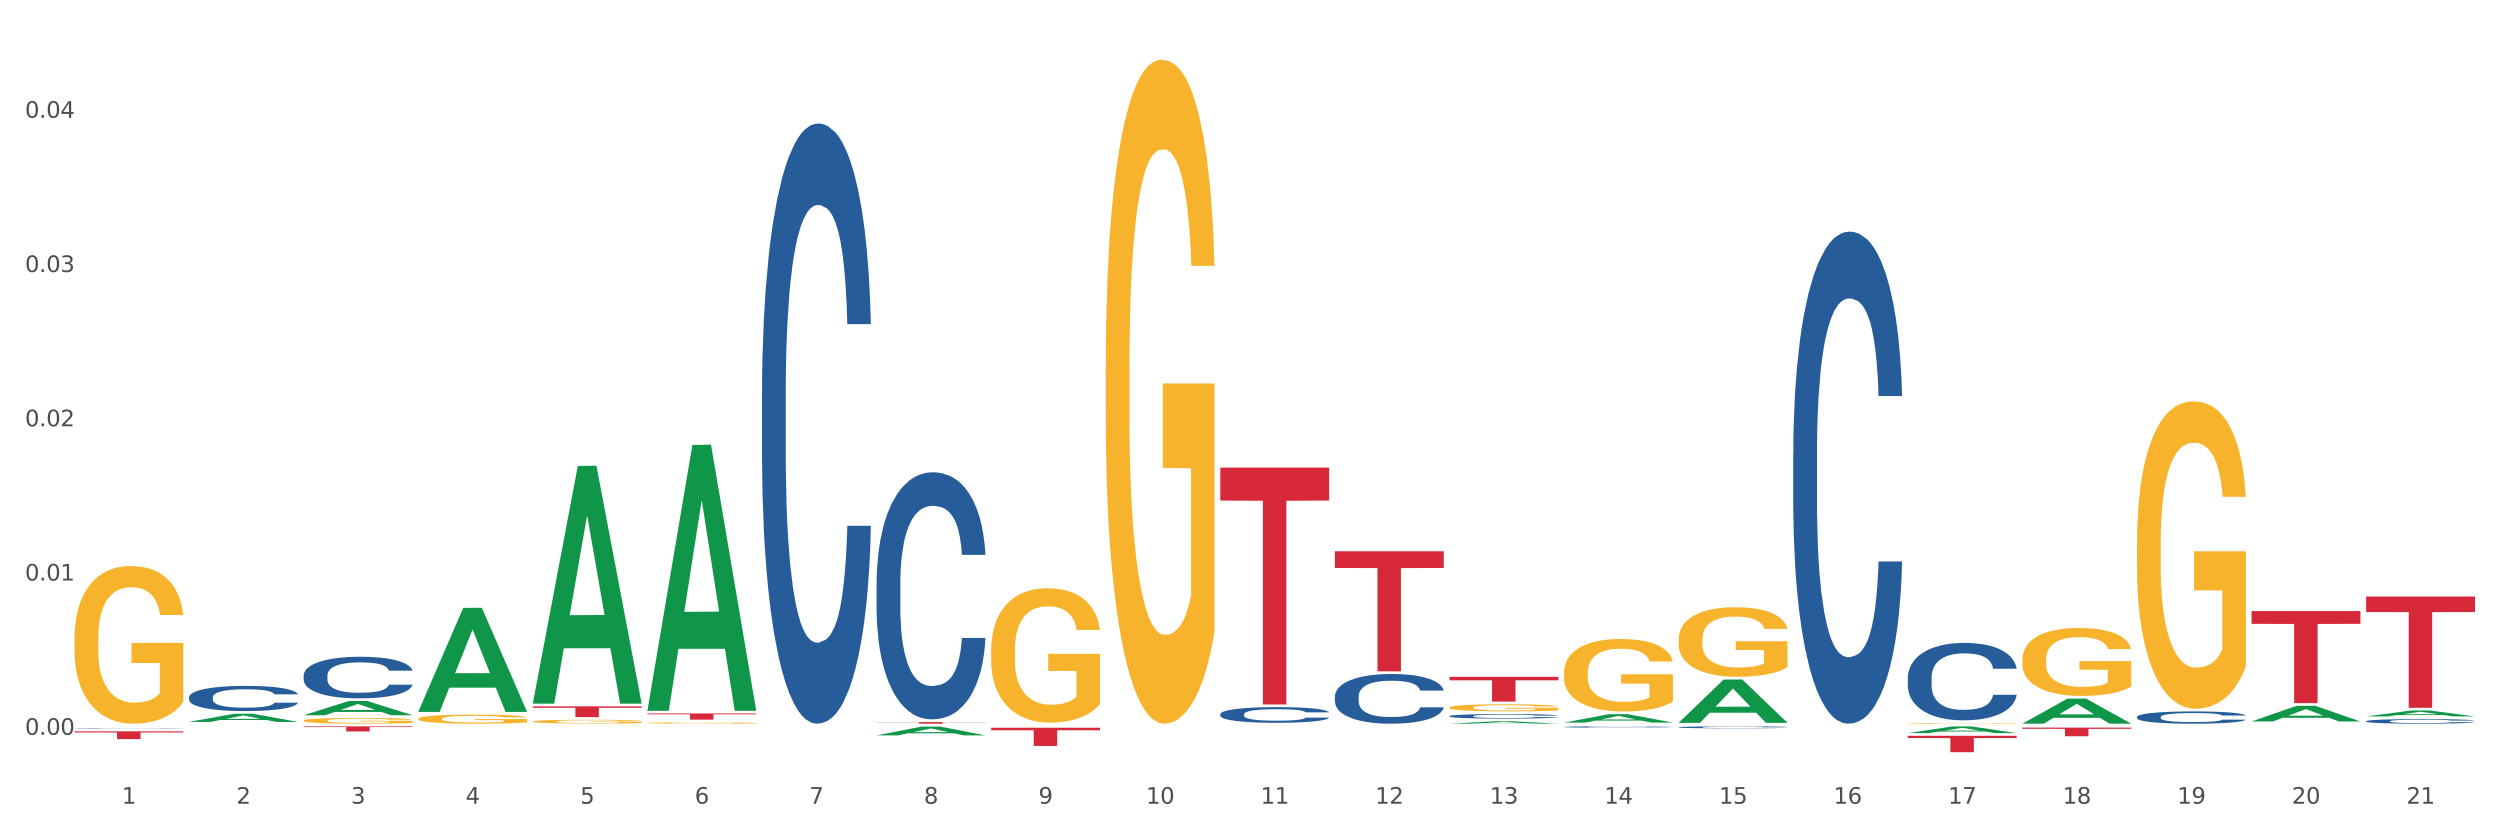 <?xml version="1.0" encoding="utf-8" standalone="no"?>
<!DOCTYPE svg PUBLIC "-//W3C//DTD SVG 1.1//EN"
  "http://www.w3.org/Graphics/SVG/1.1/DTD/svg11.dtd">
<svg xmlns:xlink="http://www.w3.org/1999/xlink" width="1080pt" height="360pt" viewBox="0 0 1080 360" xmlns="http://www.w3.org/2000/svg" version="1.1">
 <rect x="0" y="0" width="1080" height="360" fill="#333333" stroke="none"/>
 <defs>
  <style type="text/css">*{stroke-linejoin: round; stroke-linecap: butt}</style>
 </defs>
 <g id="figure_1">
  <g id="patch_1">
   <path d="M 0 360 
L 1080 360 
L 1080 0 
L 0 0 
z
" style="fill: #ffffff; stroke: #ffffff; stroke-linejoin: miter"/>
  </g>
  <g id="axes_1">
   <g id="matplotlib.axis_1">
    <g id="xtick_1">
     <g id="text_1">
      <!-- 1 -->
      <g style="fill: #4d4d4d" transform="translate(52.633 347.204) scale(0.096 -0.096)">
       <defs>
        <path id="DejaVuSans-31" d="M 794 531 
L 1825 531 
L 1825 4091 
L 703 3866 
L 703 4441 
L 1819 4666 
L 2450 4666 
L 2450 531 
L 3481 531 
L 3481 0 
L 794 0 
L 794 531 
z
" transform="scale(0.016)"/>
       </defs>
       <use xlink:href="#DejaVuSans-31"/>
      </g>
     </g>
    </g>
    <g id="xtick_2">
     <g id="text_2">
      <!-- 2 -->
      <g style="fill: #4d4d4d" transform="translate(102.133 347.204) scale(0.096 -0.096)">
       <defs>
        <path id="DejaVuSans-32" d="M 1228 531 
L 3431 531 
L 3431 0 
L 469 0 
L 469 531 
Q 828 903 1448 1529 
Q 2069 2156 2228 2338 
Q 2531 2678 2651 2914 
Q 2772 3150 2772 3378 
Q 2772 3750 2511 3984 
Q 2250 4219 1831 4219 
Q 1534 4219 1204 4116 
Q 875 4013 500 3803 
L 500 4441 
Q 881 4594 1212 4672 
Q 1544 4750 1819 4750 
Q 2544 4750 2975 4387 
Q 3406 4025 3406 3419 
Q 3406 3131 3298 2873 
Q 3191 2616 2906 2266 
Q 2828 2175 2409 1742 
Q 1991 1309 1228 531 
z
" transform="scale(0.016)"/>
       </defs>
       <use xlink:href="#DejaVuSans-32"/>
      </g>
     </g>
    </g>
    <g id="xtick_3">
     <g id="text_3">
      <!-- 3 -->
      <g style="fill: #4d4d4d" transform="translate(151.633 347.204) scale(0.096 -0.096)">
       <defs>
        <path id="DejaVuSans-33" d="M 2597 2516 
Q 3050 2419 3304 2112 
Q 3559 1806 3559 1356 
Q 3559 666 3084 287 
Q 2609 -91 1734 -91 
Q 1441 -91 1130 -33 
Q 819 25 488 141 
L 488 750 
Q 750 597 1062 519 
Q 1375 441 1716 441 
Q 2309 441 2620 675 
Q 2931 909 2931 1356 
Q 2931 1769 2642 2001 
Q 2353 2234 1838 2234 
L 1294 2234 
L 1294 2753 
L 1863 2753 
Q 2328 2753 2575 2939 
Q 2822 3125 2822 3475 
Q 2822 3834 2567 4026 
Q 2313 4219 1838 4219 
Q 1578 4219 1281 4162 
Q 984 4106 628 3988 
L 628 4550 
Q 988 4650 1302 4700 
Q 1616 4750 1894 4750 
Q 2613 4750 3031 4423 
Q 3450 4097 3450 3541 
Q 3450 3153 3228 2886 
Q 3006 2619 2597 2516 
z
" transform="scale(0.016)"/>
       </defs>
       <use xlink:href="#DejaVuSans-33"/>
      </g>
     </g>
    </g>
    <g id="xtick_4">
     <g id="text_4">
      <!-- 4 -->
      <g style="fill: #4d4d4d" transform="translate(201.133 347.204) scale(0.096 -0.096)">
       <defs>
        <path id="DejaVuSans-34" d="M 2419 4116 
L 825 1625 
L 2419 1625 
L 2419 4116 
z
M 2253 4666 
L 3047 4666 
L 3047 1625 
L 3713 1625 
L 3713 1100 
L 3047 1100 
L 3047 0 
L 2419 0 
L 2419 1100 
L 313 1100 
L 313 1709 
L 2253 4666 
z
" transform="scale(0.016)"/>
       </defs>
       <use xlink:href="#DejaVuSans-34"/>
      </g>
     </g>
    </g>
    <g id="xtick_5">
     <g id="text_5">
      <!-- 5 -->
      <g style="fill: #4d4d4d" transform="translate(250.633 347.204) scale(0.096 -0.096)">
       <defs>
        <path id="DejaVuSans-35" d="M 691 4666 
L 3169 4666 
L 3169 4134 
L 1269 4134 
L 1269 2991 
Q 1406 3038 1543 3061 
Q 1681 3084 1819 3084 
Q 2600 3084 3056 2656 
Q 3513 2228 3513 1497 
Q 3513 744 3044 326 
Q 2575 -91 1722 -91 
Q 1428 -91 1123 -41 
Q 819 9 494 109 
L 494 744 
Q 775 591 1075 516 
Q 1375 441 1709 441 
Q 2250 441 2565 725 
Q 2881 1009 2881 1497 
Q 2881 1984 2565 2268 
Q 2250 2553 1709 2553 
Q 1456 2553 1204 2497 
Q 953 2441 691 2322 
L 691 4666 
z
" transform="scale(0.016)"/>
       </defs>
       <use xlink:href="#DejaVuSans-35"/>
      </g>
     </g>
    </g>
    <g id="xtick_6">
     <g id="text_6">
      <!-- 6 -->
      <g style="fill: #4d4d4d" transform="translate(300.134 347.204) scale(0.096 -0.096)">
       <defs>
        <path id="DejaVuSans-36" d="M 2113 2584 
Q 1688 2584 1439 2293 
Q 1191 2003 1191 1497 
Q 1191 994 1439 701 
Q 1688 409 2113 409 
Q 2538 409 2786 701 
Q 3034 994 3034 1497 
Q 3034 2003 2786 2293 
Q 2538 2584 2113 2584 
z
M 3366 4563 
L 3366 3988 
Q 3128 4100 2886 4159 
Q 2644 4219 2406 4219 
Q 1781 4219 1451 3797 
Q 1122 3375 1075 2522 
Q 1259 2794 1537 2939 
Q 1816 3084 2150 3084 
Q 2853 3084 3261 2657 
Q 3669 2231 3669 1497 
Q 3669 778 3244 343 
Q 2819 -91 2113 -91 
Q 1303 -91 875 529 
Q 447 1150 447 2328 
Q 447 3434 972 4092 
Q 1497 4750 2381 4750 
Q 2619 4750 2861 4703 
Q 3103 4656 3366 4563 
z
" transform="scale(0.016)"/>
       </defs>
       <use xlink:href="#DejaVuSans-36"/>
      </g>
     </g>
    </g>
    <g id="xtick_7">
     <g id="text_7">
      <!-- 7 -->
      <g style="fill: #4d4d4d" transform="translate(349.634 347.204) scale(0.096 -0.096)">
       <defs>
        <path id="DejaVuSans-37" d="M 525 4666 
L 3525 4666 
L 3525 4397 
L 1831 0 
L 1172 0 
L 2766 4134 
L 525 4134 
L 525 4666 
z
" transform="scale(0.016)"/>
       </defs>
       <use xlink:href="#DejaVuSans-37"/>
      </g>
     </g>
    </g>
    <g id="xtick_8">
     <g id="text_8">
      <!-- 8 -->
      <g style="fill: #4d4d4d" transform="translate(399.134 347.204) scale(0.096 -0.096)">
       <defs>
        <path id="DejaVuSans-38" d="M 2034 2216 
Q 1584 2216 1326 1975 
Q 1069 1734 1069 1313 
Q 1069 891 1326 650 
Q 1584 409 2034 409 
Q 2484 409 2743 651 
Q 3003 894 3003 1313 
Q 3003 1734 2745 1975 
Q 2488 2216 2034 2216 
z
M 1403 2484 
Q 997 2584 770 2862 
Q 544 3141 544 3541 
Q 544 4100 942 4425 
Q 1341 4750 2034 4750 
Q 2731 4750 3128 4425 
Q 3525 4100 3525 3541 
Q 3525 3141 3298 2862 
Q 3072 2584 2669 2484 
Q 3125 2378 3379 2068 
Q 3634 1759 3634 1313 
Q 3634 634 3220 271 
Q 2806 -91 2034 -91 
Q 1263 -91 848 271 
Q 434 634 434 1313 
Q 434 1759 690 2068 
Q 947 2378 1403 2484 
z
M 1172 3481 
Q 1172 3119 1398 2916 
Q 1625 2713 2034 2713 
Q 2441 2713 2670 2916 
Q 2900 3119 2900 3481 
Q 2900 3844 2670 4047 
Q 2441 4250 2034 4250 
Q 1625 4250 1398 4047 
Q 1172 3844 1172 3481 
z
" transform="scale(0.016)"/>
       </defs>
       <use xlink:href="#DejaVuSans-38"/>
      </g>
     </g>
    </g>
    <g id="xtick_9">
     <g id="text_9">
      <!-- 9 -->
      <g style="fill: #4d4d4d" transform="translate(448.634 347.204) scale(0.096 -0.096)">
       <defs>
        <path id="DejaVuSans-39" d="M 703 97 
L 703 672 
Q 941 559 1184 500 
Q 1428 441 1663 441 
Q 2288 441 2617 861 
Q 2947 1281 2994 2138 
Q 2813 1869 2534 1725 
Q 2256 1581 1919 1581 
Q 1219 1581 811 2004 
Q 403 2428 403 3163 
Q 403 3881 828 4315 
Q 1253 4750 1959 4750 
Q 2769 4750 3195 4129 
Q 3622 3509 3622 2328 
Q 3622 1225 3098 567 
Q 2575 -91 1691 -91 
Q 1453 -91 1209 -44 
Q 966 3 703 97 
z
M 1959 2075 
Q 2384 2075 2632 2365 
Q 2881 2656 2881 3163 
Q 2881 3666 2632 3958 
Q 2384 4250 1959 4250 
Q 1534 4250 1286 3958 
Q 1038 3666 1038 3163 
Q 1038 2656 1286 2365 
Q 1534 2075 1959 2075 
z
" transform="scale(0.016)"/>
       </defs>
       <use xlink:href="#DejaVuSans-39"/>
      </g>
     </g>
    </g>
    <g id="xtick_10">
     <g id="text_10">
      <!-- 10 -->
      <g style="fill: #4d4d4d" transform="translate(495.079 347.204) scale(0.096 -0.096)">
       <defs>
        <path id="DejaVuSans-30" d="M 2034 4250 
Q 1547 4250 1301 3770 
Q 1056 3291 1056 2328 
Q 1056 1369 1301 889 
Q 1547 409 2034 409 
Q 2525 409 2770 889 
Q 3016 1369 3016 2328 
Q 3016 3291 2770 3770 
Q 2525 4250 2034 4250 
z
M 2034 4750 
Q 2819 4750 3233 4129 
Q 3647 3509 3647 2328 
Q 3647 1150 3233 529 
Q 2819 -91 2034 -91 
Q 1250 -91 836 529 
Q 422 1150 422 2328 
Q 422 3509 836 4129 
Q 1250 4750 2034 4750 
z
" transform="scale(0.016)"/>
       </defs>
       <use xlink:href="#DejaVuSans-31"/>
       <use xlink:href="#DejaVuSans-30" transform="translate(63.623 0)"/>
      </g>
     </g>
    </g>
    <g id="xtick_11">
     <g id="text_11">
      <!-- 11 -->
      <g style="fill: #4d4d4d" transform="translate(544.58 347.204) scale(0.096 -0.096)">
       <use xlink:href="#DejaVuSans-31"/>
       <use xlink:href="#DejaVuSans-31" transform="translate(63.623 0)"/>
      </g>
     </g>
    </g>
    <g id="xtick_12">
     <g id="text_12">
      <!-- 12 -->
      <g style="fill: #4d4d4d" transform="translate(594.08 347.204) scale(0.096 -0.096)">
       <use xlink:href="#DejaVuSans-31"/>
       <use xlink:href="#DejaVuSans-32" transform="translate(63.623 0)"/>
      </g>
     </g>
    </g>
    <g id="xtick_13">
     <g id="text_13">
      <!-- 13 -->
      <g style="fill: #4d4d4d" transform="translate(643.58 347.204) scale(0.096 -0.096)">
       <use xlink:href="#DejaVuSans-31"/>
       <use xlink:href="#DejaVuSans-33" transform="translate(63.623 0)"/>
      </g>
     </g>
    </g>
    <g id="xtick_14">
     <g id="text_14">
      <!-- 14 -->
      <g style="fill: #4d4d4d" transform="translate(693.08 347.204) scale(0.096 -0.096)">
       <use xlink:href="#DejaVuSans-31"/>
       <use xlink:href="#DejaVuSans-34" transform="translate(63.623 0)"/>
      </g>
     </g>
    </g>
    <g id="xtick_15">
     <g id="text_15">
      <!-- 15 -->
      <g style="fill: #4d4d4d" transform="translate(742.58 347.204) scale(0.096 -0.096)">
       <use xlink:href="#DejaVuSans-31"/>
       <use xlink:href="#DejaVuSans-35" transform="translate(63.623 0)"/>
      </g>
     </g>
    </g>
    <g id="xtick_16">
     <g id="text_16">
      <!-- 16 -->
      <g style="fill: #4d4d4d" transform="translate(792.08 347.204) scale(0.096 -0.096)">
       <use xlink:href="#DejaVuSans-31"/>
       <use xlink:href="#DejaVuSans-36" transform="translate(63.623 0)"/>
      </g>
     </g>
    </g>
    <g id="xtick_17">
     <g id="text_17">
      <!-- 17 -->
      <g style="fill: #4d4d4d" transform="translate(841.58 347.204) scale(0.096 -0.096)">
       <use xlink:href="#DejaVuSans-31"/>
       <use xlink:href="#DejaVuSans-37" transform="translate(63.623 0)"/>
      </g>
     </g>
    </g>
    <g id="xtick_18">
     <g id="text_18">
      <!-- 18 -->
      <g style="fill: #4d4d4d" transform="translate(891.08 347.204) scale(0.096 -0.096)">
       <use xlink:href="#DejaVuSans-31"/>
       <use xlink:href="#DejaVuSans-38" transform="translate(63.623 0)"/>
      </g>
     </g>
    </g>
    <g id="xtick_19">
     <g id="text_19">
      <!-- 19 -->
      <g style="fill: #4d4d4d" transform="translate(940.58 347.204) scale(0.096 -0.096)">
       <use xlink:href="#DejaVuSans-31"/>
       <use xlink:href="#DejaVuSans-39" transform="translate(63.623 0)"/>
      </g>
     </g>
    </g>
    <g id="xtick_20">
     <g id="text_20">
      <!-- 20 -->
      <g style="fill: #4d4d4d" transform="translate(990.08 347.204) scale(0.096 -0.096)">
       <use xlink:href="#DejaVuSans-32"/>
       <use xlink:href="#DejaVuSans-30" transform="translate(63.623 0)"/>
      </g>
     </g>
    </g>
    <g id="xtick_21">
     <g id="text_21">
      <!-- 21 -->
      <g style="fill: #4d4d4d" transform="translate(1039.58 347.204) scale(0.096 -0.096)">
       <use xlink:href="#DejaVuSans-32"/>
       <use xlink:href="#DejaVuSans-31" transform="translate(63.623 0)"/>
      </g>
     </g>
    </g>
    <g id="xtick_22"/>
    <g id="xtick_23"/>
    <g id="xtick_24"/>
    <g id="xtick_25"/>
    <g id="xtick_26"/>
    <g id="xtick_27"/>
    <g id="xtick_28"/>
    <g id="xtick_29"/>
    <g id="xtick_30"/>
    <g id="xtick_31"/>
    <g id="xtick_32"/>
    <g id="xtick_33"/>
    <g id="xtick_34"/>
    <g id="xtick_35"/>
    <g id="xtick_36"/>
    <g id="xtick_37"/>
    <g id="xtick_38"/>
    <g id="xtick_39"/>
    <g id="xtick_40"/>
    <g id="xtick_41"/>
   </g>
   <g id="matplotlib.axis_2">
    <g id="ytick_1">
     <g id="text_22">
      <!-- 0.00 -->
      <g style="fill: #4d4d4d" transform="translate(10.8 317.437) scale(0.096 -0.096)">
       <defs>
        <path id="DejaVuSans-2e" d="M 684 794 
L 1344 794 
L 1344 0 
L 684 0 
L 684 794 
z
" transform="scale(0.016)"/>
       </defs>
       <use xlink:href="#DejaVuSans-30"/>
       <use xlink:href="#DejaVuSans-2e" transform="translate(63.623 0)"/>
       <use xlink:href="#DejaVuSans-30" transform="translate(95.41 0)"/>
       <use xlink:href="#DejaVuSans-30" transform="translate(159.033 0)"/>
      </g>
     </g>
    </g>
    <g id="ytick_2">
     <g id="text_23">
      <!-- 0.01 -->
      <g style="fill: #4d4d4d" transform="translate(10.8 250.797) scale(0.096 -0.096)">
       <use xlink:href="#DejaVuSans-30"/>
       <use xlink:href="#DejaVuSans-2e" transform="translate(63.623 0)"/>
       <use xlink:href="#DejaVuSans-30" transform="translate(95.41 0)"/>
       <use xlink:href="#DejaVuSans-31" transform="translate(159.033 0)"/>
      </g>
     </g>
    </g>
    <g id="ytick_3">
     <g id="text_24">
      <!-- 0.02 -->
      <g style="fill: #4d4d4d" transform="translate(10.8 184.157) scale(0.096 -0.096)">
       <use xlink:href="#DejaVuSans-30"/>
       <use xlink:href="#DejaVuSans-2e" transform="translate(63.623 0)"/>
       <use xlink:href="#DejaVuSans-30" transform="translate(95.41 0)"/>
       <use xlink:href="#DejaVuSans-32" transform="translate(159.033 0)"/>
      </g>
     </g>
    </g>
    <g id="ytick_4">
     <g id="text_25">
      <!-- 0.03 -->
      <g style="fill: #4d4d4d" transform="translate(10.8 117.517) scale(0.096 -0.096)">
       <use xlink:href="#DejaVuSans-30"/>
       <use xlink:href="#DejaVuSans-2e" transform="translate(63.623 0)"/>
       <use xlink:href="#DejaVuSans-30" transform="translate(95.41 0)"/>
       <use xlink:href="#DejaVuSans-33" transform="translate(159.033 0)"/>
      </g>
     </g>
    </g>
    <g id="ytick_5">
     <g id="text_26">
      <!-- 0.04 -->
      <g style="fill: #4d4d4d" transform="translate(10.8 50.877) scale(0.096 -0.096)">
       <use xlink:href="#DejaVuSans-30"/>
       <use xlink:href="#DejaVuSans-2e" transform="translate(63.623 0)"/>
       <use xlink:href="#DejaVuSans-30" transform="translate(95.41 0)"/>
       <use xlink:href="#DejaVuSans-34" transform="translate(159.033 0)"/>
      </g>
     </g>
    </g>
    <g id="ytick_6"/>
    <g id="ytick_7"/>
    <g id="ytick_8"/>
    <g id="ytick_9"/>
   </g>
   <g id="PolyCollection_1">
    <path d="M 81.675 311.863 
L 81.723 311.859 
L 101.115 308.335 
L 109.163 308.331 
L 128.7 311.869 
L 119.392 311.869 
L 115.174 311.045 
L 95.152 311.045 
L 95.007 311.059 
L 90.935 311.869 
L 81.675 311.869 
L 81.675 311.863 
L 97.673 310.554 
L 112.653 310.55 
L 105.236 309.085 
L 105.139 309.079 
L 105.042 309.089 
L 97.625 310.55 
L 97.673 310.554 
L 81.675 311.863 
z
" clip-path="url(#p7138accf40)" style="fill: #109648"/>
    <path d="M 428.175 314.391 
L 475.2 314.391 
L 475.2 315.482 
L 456.702 315.49 
L 456.702 322.241 
L 446.562 322.241 
L 446.562 315.49 
L 428.175 315.482 
L 428.175 314.399 
L 428.175 314.391 
z
" clip-path="url(#p7138accf40)" style="fill: #d62839"/>
    <path d="M 576.675 238.157 
L 623.7 238.157 
L 623.7 245.364 
L 605.202 245.413 
L 605.202 290.019 
L 595.062 290.019 
L 595.062 245.413 
L 576.675 245.364 
L 576.675 238.206 
L 576.675 238.157 
z
" clip-path="url(#p7138accf40)" style="fill: #d62839"/>
    <path d="M 626.175 292.42 
L 673.2 292.42 
L 673.2 293.901 
L 654.702 293.911 
L 654.702 303.083 
L 644.562 303.083 
L 644.562 293.911 
L 626.175 293.901 
L 626.175 292.43 
L 626.175 292.42 
z
" clip-path="url(#p7138accf40)" style="fill: #d62839"/>
    <path d="M 824.175 317.87 
L 871.2 317.87 
L 871.2 318.854 
L 852.702 318.86 
L 852.702 324.95 
L 842.562 324.95 
L 842.562 318.86 
L 824.175 318.854 
L 824.175 317.877 
L 824.175 317.87 
z
" clip-path="url(#p7138accf40)" style="fill: #d62839"/>
    <path d="M 873.675 314.333 
L 920.7 314.333 
L 920.7 314.854 
L 902.202 314.857 
L 902.202 318.079 
L 892.062 318.079 
L 892.062 314.857 
L 873.675 314.854 
L 873.675 314.337 
L 873.675 314.333 
z
" clip-path="url(#p7138accf40)" style="fill: #d62839"/>
    <path d="M 972.675 263.979 
L 1019.7 263.979 
L 1019.7 269.507 
L 1001.202 269.544 
L 1001.202 303.753 
L 991.062 303.753 
L 991.062 269.544 
L 972.675 269.507 
L 972.675 264.017 
L 972.675 263.979 
z
" clip-path="url(#p7138accf40)" style="fill: #d62839"/>
    <path d="M 1022.175 257.716 
L 1069.2 257.716 
L 1069.2 264.395 
L 1050.702 264.44 
L 1050.702 305.779 
L 1040.562 305.779 
L 1040.562 264.44 
L 1022.175 264.395 
L 1022.175 257.761 
L 1022.175 257.716 
z
" clip-path="url(#p7138accf40)" style="fill: #d62839"/>
    <path d="M 378.675 311.921 
L 425.7 311.921 
L 425.7 312.021 
L 407.202 312.022 
L 407.202 312.638 
L 397.062 312.638 
L 397.062 312.022 
L 378.675 312.021 
L 378.675 311.922 
L 378.675 311.921 
z
" clip-path="url(#p7138accf40)" style="fill: #d62839"/>
    <path d="M 873.675 284.855 
L 873.731 284.828 
L 873.731 283.863 
L 873.842 283.033 
L 874.397 281.023 
L 875.23 279.362 
L 875.84 278.477 
L 876.451 277.754 
L 877.173 277.03 
L 878.061 276.28 
L 879.671 275.181 
L 880.67 274.619 
L 881.892 274.029 
L 884.113 273.172 
L 885.723 272.689 
L 887.388 272.287 
L 890.109 271.805 
L 891.885 271.591 
L 893.773 271.43 
L 896.049 271.323 
L 897.77 271.296 
L 901.546 271.376 
L 904.766 271.618 
L 906.32 271.805 
L 908.319 272.127 
L 909.374 272.341 
L 911.095 272.77 
L 912.872 273.332 
L 914.093 273.815 
L 915.925 274.726 
L 917.313 275.637 
L 918.59 276.762 
L 919.256 277.539 
L 919.756 278.263 
L 920.2 279.094 
L 920.644 280.407 
L 910.651 280.407 
L 910.262 279.469 
L 909.652 278.585 
L 908.763 277.727 
L 907.986 277.191 
L 906.654 276.521 
L 905.432 276.092 
L 904.155 275.771 
L 902.601 275.503 
L 901.379 275.369 
L 899.658 275.262 
L 896.271 275.289 
L 893.995 275.503 
L 892.441 275.771 
L 891.441 276.012 
L 890.553 276.28 
L 889.554 276.655 
L 888.388 277.218 
L 887.555 277.727 
L 886.722 278.37 
L 886.056 279.013 
L 885.445 279.764 
L 884.945 280.567 
L 884.557 281.398 
L 884.224 282.416 
L 883.946 284.105 
L 883.946 287.776 
L 884.057 288.606 
L 884.335 289.705 
L 884.668 290.536 
L 885.223 291.527 
L 885.723 292.197 
L 886.667 293.162 
L 887.721 293.966 
L 888.554 294.475 
L 889.387 294.903 
L 890.831 295.493 
L 892.441 295.975 
L 893.829 296.27 
L 895.716 296.538 
L 896.993 296.645 
L 898.104 296.699 
L 900.824 296.699 
L 902.767 296.618 
L 904.932 296.431 
L 906.598 296.19 
L 907.986 295.895 
L 909.541 295.413 
L 910.54 294.957 
L 910.54 289.357 
L 898.326 289.33 
L 898.326 285.605 
L 920.7 285.605 
L 920.7 296.538 
L 919.756 297.101 
L 918.701 297.61 
L 917.591 298.065 
L 915.925 298.628 
L 913.927 299.164 
L 912.15 299.539 
L 910.262 299.861 
L 908.042 300.155 
L 905.155 300.423 
L 903.378 300.531 
L 901.157 300.611 
L 898.548 300.638 
L 896.271 300.584 
L 894.051 300.45 
L 891.719 300.209 
L 889.443 299.861 
L 887.721 299.512 
L 886 299.084 
L 884.168 298.521 
L 882.725 297.985 
L 881.614 297.503 
L 880.393 296.886 
L 879.06 296.082 
L 878.061 295.359 
L 877.173 294.609 
L 876.229 293.644 
L 875.563 292.813 
L 874.896 291.768 
L 874.508 290.991 
L 874.064 289.785 
L 873.731 288.097 
L 873.675 284.855 
z
" clip-path="url(#p7138accf40)" style="fill: #f7b32b"/>
    <path d="M 725.175 276.217 
L 725.231 276.19 
L 725.231 275.202 
L 725.342 274.35 
L 725.897 272.291 
L 726.73 270.589 
L 727.34 269.683 
L 727.951 268.942 
L 728.673 268.201 
L 729.561 267.432 
L 731.171 266.306 
L 732.17 265.73 
L 733.392 265.126 
L 735.613 264.247 
L 737.223 263.753 
L 738.888 263.341 
L 741.609 262.847 
L 743.385 262.627 
L 745.273 262.463 
L 747.549 262.353 
L 749.27 262.325 
L 753.046 262.408 
L 756.266 262.655 
L 757.82 262.847 
L 759.819 263.176 
L 760.874 263.396 
L 762.595 263.835 
L 764.372 264.412 
L 765.593 264.906 
L 767.425 265.84 
L 768.813 266.773 
L 770.09 267.926 
L 770.756 268.722 
L 771.256 269.464 
L 771.7 270.315 
L 772.144 271.66 
L 762.151 271.66 
L 761.762 270.699 
L 761.152 269.793 
L 760.263 268.914 
L 759.486 268.365 
L 758.154 267.679 
L 756.932 267.24 
L 755.655 266.91 
L 754.101 266.636 
L 752.879 266.498 
L 751.158 266.389 
L 747.771 266.416 
L 745.495 266.636 
L 743.941 266.91 
L 742.941 267.157 
L 742.053 267.432 
L 741.054 267.816 
L 739.888 268.393 
L 739.055 268.914 
L 738.222 269.573 
L 737.556 270.232 
L 736.945 271.001 
L 736.445 271.825 
L 736.057 272.676 
L 735.724 273.719 
L 735.446 275.449 
L 735.446 279.21 
L 735.557 280.061 
L 735.835 281.187 
L 736.168 282.038 
L 736.723 283.054 
L 737.223 283.74 
L 738.167 284.728 
L 739.221 285.552 
L 740.054 286.074 
L 740.887 286.513 
L 742.331 287.117 
L 743.941 287.611 
L 745.329 287.913 
L 747.216 288.188 
L 748.493 288.297 
L 749.604 288.352 
L 752.324 288.352 
L 754.267 288.27 
L 756.432 288.078 
L 758.098 287.831 
L 759.486 287.529 
L 761.041 287.035 
L 762.04 286.568 
L 762.04 280.83 
L 749.826 280.802 
L 749.826 276.986 
L 772.2 276.986 
L 772.2 288.188 
L 771.256 288.764 
L 770.201 289.286 
L 769.091 289.753 
L 767.425 290.329 
L 765.427 290.878 
L 763.65 291.263 
L 761.762 291.592 
L 759.542 291.894 
L 756.655 292.169 
L 754.878 292.278 
L 752.657 292.361 
L 750.048 292.388 
L 747.771 292.333 
L 745.551 292.196 
L 743.219 291.949 
L 740.943 291.592 
L 739.221 291.235 
L 737.5 290.796 
L 735.668 290.219 
L 734.225 289.67 
L 733.114 289.176 
L 731.893 288.545 
L 730.56 287.721 
L 729.561 286.98 
L 728.673 286.211 
L 727.729 285.223 
L 727.063 284.371 
L 726.396 283.301 
L 726.008 282.505 
L 725.564 281.269 
L 725.231 279.539 
L 725.175 276.217 
z
" clip-path="url(#p7138accf40)" style="fill: #f7b32b"/>
    <path d="M 675.675 290.523 
L 675.731 290.494 
L 675.731 289.464 
L 675.842 288.578 
L 676.397 286.432 
L 677.23 284.659 
L 677.84 283.715 
L 678.451 282.943 
L 679.173 282.171 
L 680.061 281.37 
L 681.671 280.197 
L 682.67 279.596 
L 683.892 278.967 
L 686.113 278.052 
L 687.723 277.537 
L 689.388 277.108 
L 692.109 276.593 
L 693.885 276.364 
L 695.773 276.192 
L 698.049 276.078 
L 699.77 276.049 
L 703.546 276.135 
L 706.766 276.393 
L 708.32 276.593 
L 710.319 276.936 
L 711.374 277.165 
L 713.095 277.623 
L 714.872 278.223 
L 716.093 278.738 
L 717.925 279.711 
L 719.313 280.683 
L 720.59 281.885 
L 721.256 282.714 
L 721.756 283.486 
L 722.2 284.373 
L 722.644 285.775 
L 712.651 285.775 
L 712.262 284.773 
L 711.652 283.83 
L 710.763 282.914 
L 709.986 282.342 
L 708.654 281.627 
L 707.432 281.169 
L 706.155 280.826 
L 704.601 280.54 
L 703.379 280.397 
L 701.658 280.283 
L 698.271 280.311 
L 695.995 280.54 
L 694.441 280.826 
L 693.441 281.084 
L 692.553 281.37 
L 691.554 281.77 
L 690.388 282.371 
L 689.555 282.914 
L 688.722 283.601 
L 688.056 284.287 
L 687.445 285.088 
L 686.945 285.946 
L 686.557 286.833 
L 686.224 287.92 
L 685.946 289.722 
L 685.946 293.641 
L 686.057 294.527 
L 686.335 295.7 
L 686.668 296.587 
L 687.223 297.645 
L 687.723 298.36 
L 688.667 299.39 
L 689.721 300.248 
L 690.554 300.792 
L 691.387 301.249 
L 692.831 301.878 
L 694.441 302.393 
L 695.829 302.708 
L 697.716 302.994 
L 698.993 303.108 
L 700.104 303.166 
L 702.824 303.166 
L 704.767 303.08 
L 706.932 302.88 
L 708.598 302.622 
L 709.986 302.308 
L 711.541 301.793 
L 712.54 301.306 
L 712.54 295.328 
L 700.326 295.3 
L 700.326 291.324 
L 722.7 291.324 
L 722.7 302.994 
L 721.756 303.595 
L 720.701 304.138 
L 719.591 304.624 
L 717.925 305.225 
L 715.927 305.797 
L 714.15 306.198 
L 712.262 306.541 
L 710.042 306.855 
L 707.155 307.142 
L 705.378 307.256 
L 703.157 307.342 
L 700.548 307.37 
L 698.271 307.313 
L 696.051 307.17 
L 693.719 306.913 
L 691.443 306.541 
L 689.721 306.169 
L 688 305.711 
L 686.168 305.111 
L 684.725 304.539 
L 683.614 304.024 
L 682.393 303.366 
L 681.06 302.508 
L 680.061 301.735 
L 679.173 300.935 
L 678.229 299.905 
L 677.563 299.018 
L 676.896 297.903 
L 676.508 297.073 
L 676.064 295.786 
L 675.731 293.984 
L 675.675 290.523 
z
" clip-path="url(#p7138accf40)" style="fill: #f7b32b"/>
    <path d="M 626.175 305.66 
L 626.231 305.657 
L 626.231 305.556 
L 626.342 305.469 
L 626.897 305.257 
L 627.73 305.083 
L 628.34 304.99 
L 628.951 304.914 
L 629.673 304.838 
L 630.561 304.759 
L 632.171 304.644 
L 633.17 304.584 
L 634.392 304.522 
L 636.613 304.432 
L 638.223 304.382 
L 639.888 304.339 
L 642.609 304.289 
L 644.385 304.266 
L 646.273 304.249 
L 648.549 304.238 
L 650.27 304.235 
L 654.046 304.244 
L 657.266 304.269 
L 658.82 304.289 
L 660.819 304.322 
L 661.874 304.345 
L 663.595 304.39 
L 665.372 304.449 
L 666.593 304.5 
L 668.425 304.596 
L 669.813 304.691 
L 671.09 304.81 
L 671.756 304.891 
L 672.256 304.967 
L 672.7 305.055 
L 673.144 305.193 
L 663.151 305.193 
L 662.762 305.094 
L 662.152 305.001 
L 661.263 304.911 
L 660.486 304.855 
L 659.154 304.784 
L 657.932 304.739 
L 656.655 304.705 
L 655.101 304.677 
L 653.879 304.663 
L 652.158 304.652 
L 648.771 304.655 
L 646.495 304.677 
L 644.941 304.705 
L 643.941 304.731 
L 643.053 304.759 
L 642.054 304.798 
L 640.888 304.858 
L 640.055 304.911 
L 639.222 304.979 
L 638.556 305.046 
L 637.945 305.125 
L 637.445 305.21 
L 637.057 305.297 
L 636.724 305.404 
L 636.446 305.581 
L 636.446 305.967 
L 636.557 306.055 
L 636.835 306.17 
L 637.168 306.257 
L 637.723 306.361 
L 638.223 306.432 
L 639.167 306.533 
L 640.221 306.618 
L 641.054 306.671 
L 641.887 306.716 
L 643.331 306.778 
L 644.941 306.829 
L 646.329 306.86 
L 648.216 306.888 
L 649.493 306.899 
L 650.604 306.905 
L 653.324 306.905 
L 655.267 306.897 
L 657.432 306.877 
L 659.098 306.852 
L 660.486 306.821 
L 662.041 306.77 
L 663.04 306.722 
L 663.04 306.133 
L 650.826 306.131 
L 650.826 305.739 
L 673.2 305.739 
L 673.2 306.888 
L 672.256 306.947 
L 671.201 307.001 
L 670.091 307.049 
L 668.425 307.108 
L 666.427 307.164 
L 664.65 307.204 
L 662.762 307.237 
L 660.542 307.268 
L 657.655 307.297 
L 655.878 307.308 
L 653.657 307.316 
L 651.048 307.319 
L 648.771 307.313 
L 646.551 307.299 
L 644.219 307.274 
L 641.943 307.237 
L 640.221 307.201 
L 638.5 307.156 
L 636.668 307.097 
L 635.225 307.04 
L 634.114 306.99 
L 632.893 306.925 
L 631.56 306.84 
L 630.561 306.764 
L 629.673 306.685 
L 628.729 306.584 
L 628.063 306.497 
L 627.396 306.387 
L 627.008 306.305 
L 626.564 306.178 
L 626.231 306.001 
L 626.175 305.66 
z
" clip-path="url(#p7138accf40)" style="fill: #f7b32b"/>
    <path d="M 477.675 158.326 
L 477.731 158.064 
L 477.731 148.632 
L 477.842 140.511 
L 478.397 120.862 
L 479.23 104.618 
L 479.84 95.973 
L 480.451 88.899 
L 481.173 81.825 
L 482.061 74.49 
L 483.671 63.748 
L 484.67 58.246 
L 485.892 52.482 
L 488.113 44.099 
L 489.723 39.383 
L 491.388 35.453 
L 494.109 30.737 
L 495.885 28.641 
L 497.773 27.069 
L 500.049 26.021 
L 501.77 25.759 
L 505.546 26.545 
L 508.766 28.903 
L 510.32 30.737 
L 512.319 33.881 
L 513.374 35.977 
L 515.095 40.169 
L 516.872 45.671 
L 518.093 50.386 
L 519.925 59.294 
L 521.313 68.202 
L 522.59 79.205 
L 523.256 86.803 
L 523.756 93.877 
L 524.2 101.998 
L 524.644 114.836 
L 514.651 114.836 
L 514.262 105.666 
L 513.652 97.021 
L 512.763 88.637 
L 511.986 83.397 
L 510.654 76.847 
L 509.432 72.656 
L 508.155 69.512 
L 506.601 66.892 
L 505.379 65.582 
L 503.658 64.534 
L 500.271 64.796 
L 497.995 66.892 
L 496.441 69.512 
L 495.441 71.87 
L 494.553 74.49 
L 493.554 78.157 
L 492.388 83.659 
L 491.555 88.637 
L 490.722 94.925 
L 490.056 101.212 
L 489.445 108.548 
L 488.945 116.408 
L 488.557 124.529 
L 488.224 134.485 
L 487.946 150.99 
L 487.946 186.883 
L 488.057 195.005 
L 488.335 205.746 
L 488.668 213.868 
L 489.223 223.561 
L 489.723 230.111 
L 490.667 239.543 
L 491.721 247.402 
L 492.554 252.38 
L 493.387 256.572 
L 494.831 262.336 
L 496.441 267.052 
L 497.829 269.934 
L 499.716 272.553 
L 500.993 273.601 
L 502.104 274.125 
L 504.824 274.125 
L 506.767 273.339 
L 508.932 271.505 
L 510.598 269.148 
L 511.986 266.266 
L 513.541 261.55 
L 514.54 257.096 
L 514.54 202.34 
L 502.326 202.078 
L 502.326 165.662 
L 524.7 165.662 
L 524.7 272.553 
L 523.756 278.055 
L 522.701 283.033 
L 521.591 287.487 
L 519.925 292.989 
L 517.927 298.228 
L 516.15 301.896 
L 514.262 305.04 
L 512.042 307.922 
L 509.155 310.542 
L 507.378 311.59 
L 505.157 312.376 
L 502.548 312.638 
L 500.271 312.114 
L 498.051 310.804 
L 495.719 308.446 
L 493.443 305.04 
L 491.721 301.634 
L 490 297.442 
L 488.168 291.941 
L 486.725 286.701 
L 485.614 281.985 
L 484.393 275.959 
L 483.06 268.1 
L 482.061 261.026 
L 481.173 253.69 
L 480.229 244.259 
L 479.563 236.137 
L 478.896 225.919 
L 478.508 218.322 
L 478.064 206.532 
L 477.731 190.027 
L 477.675 158.326 
z
" clip-path="url(#p7138accf40)" style="fill: #f7b32b"/>
    <path d="M 428.175 280.965 
L 428.231 280.912 
L 428.231 279.004 
L 428.342 277.36 
L 428.897 273.384 
L 429.73 270.097 
L 430.34 268.348 
L 430.951 266.916 
L 431.673 265.485 
L 432.561 264.001 
L 434.171 261.827 
L 435.17 260.714 
L 436.392 259.547 
L 438.613 257.851 
L 440.223 256.897 
L 441.888 256.101 
L 444.609 255.147 
L 446.385 254.723 
L 448.273 254.405 
L 450.549 254.193 
L 452.27 254.14 
L 456.046 254.299 
L 459.266 254.776 
L 460.82 255.147 
L 462.819 255.783 
L 463.874 256.207 
L 465.595 257.056 
L 467.372 258.169 
L 468.593 259.123 
L 470.425 260.926 
L 471.813 262.728 
L 473.09 264.955 
L 473.756 266.492 
L 474.256 267.924 
L 474.7 269.567 
L 475.144 272.165 
L 465.151 272.165 
L 464.762 270.309 
L 464.152 268.56 
L 463.263 266.863 
L 462.486 265.803 
L 461.154 264.478 
L 459.932 263.629 
L 458.655 262.993 
L 457.101 262.463 
L 455.879 262.198 
L 454.158 261.986 
L 450.771 262.039 
L 448.495 262.463 
L 446.941 262.993 
L 445.941 263.47 
L 445.053 264.001 
L 444.054 264.743 
L 442.888 265.856 
L 442.055 266.863 
L 441.222 268.136 
L 440.556 269.408 
L 439.945 270.892 
L 439.445 272.483 
L 439.057 274.126 
L 438.724 276.141 
L 438.446 279.481 
L 438.446 286.744 
L 438.557 288.387 
L 438.835 290.561 
L 439.168 292.204 
L 439.723 294.166 
L 440.223 295.491 
L 441.167 297.4 
L 442.221 298.99 
L 443.054 299.998 
L 443.887 300.846 
L 445.331 302.012 
L 446.941 302.966 
L 448.329 303.55 
L 450.216 304.08 
L 451.493 304.292 
L 452.604 304.398 
L 455.324 304.398 
L 457.267 304.239 
L 459.432 303.868 
L 461.098 303.391 
L 462.486 302.807 
L 464.041 301.853 
L 465.04 300.952 
L 465.04 289.872 
L 452.826 289.819 
L 452.826 282.45 
L 475.2 282.45 
L 475.2 304.08 
L 474.256 305.193 
L 473.201 306.2 
L 472.091 307.102 
L 470.425 308.215 
L 468.427 309.275 
L 466.65 310.017 
L 464.762 310.654 
L 462.542 311.237 
L 459.655 311.767 
L 457.878 311.979 
L 455.657 312.138 
L 453.048 312.191 
L 450.771 312.085 
L 448.551 311.82 
L 446.219 311.343 
L 443.943 310.654 
L 442.221 309.964 
L 440.5 309.116 
L 438.668 308.003 
L 437.225 306.943 
L 436.114 305.988 
L 434.893 304.769 
L 433.56 303.178 
L 432.561 301.747 
L 431.673 300.263 
L 430.729 298.354 
L 430.063 296.711 
L 429.396 294.643 
L 429.008 293.106 
L 428.564 290.72 
L 428.231 287.38 
L 428.175 280.965 
z
" clip-path="url(#p7138accf40)" style="fill: #f7b32b"/>
    <path d="M 279.675 312.316 
L 279.731 312.316 
L 279.731 312.297 
L 279.842 312.281 
L 280.397 312.243 
L 281.23 312.211 
L 281.84 312.194 
L 282.451 312.18 
L 283.173 312.166 
L 284.061 312.152 
L 285.671 312.131 
L 286.67 312.12 
L 287.892 312.109 
L 290.113 312.092 
L 291.723 312.083 
L 293.388 312.075 
L 296.109 312.066 
L 297.885 312.062 
L 299.773 312.059 
L 302.049 312.057 
L 303.77 312.056 
L 307.546 312.058 
L 310.766 312.062 
L 312.32 312.066 
L 314.319 312.072 
L 315.374 312.076 
L 317.095 312.085 
L 318.872 312.095 
L 320.093 312.105 
L 321.925 312.122 
L 323.313 312.139 
L 324.59 312.161 
L 325.256 312.176 
L 325.756 312.19 
L 326.2 312.206 
L 326.644 312.231 
L 316.651 312.231 
L 316.262 312.213 
L 315.652 312.196 
L 314.763 312.18 
L 313.986 312.169 
L 312.654 312.156 
L 311.432 312.148 
L 310.155 312.142 
L 308.601 312.137 
L 307.379 312.134 
L 305.658 312.132 
L 302.271 312.133 
L 299.995 312.137 
L 298.441 312.142 
L 297.441 312.147 
L 296.553 312.152 
L 295.554 312.159 
L 294.388 312.17 
L 293.555 312.18 
L 292.722 312.192 
L 292.056 312.204 
L 291.445 312.219 
L 290.945 312.234 
L 290.557 312.25 
L 290.224 312.269 
L 289.946 312.302 
L 289.946 312.372 
L 290.057 312.388 
L 290.335 312.409 
L 290.668 312.425 
L 291.223 312.444 
L 291.723 312.457 
L 292.667 312.475 
L 293.721 312.491 
L 294.554 312.5 
L 295.387 312.509 
L 296.831 312.52 
L 298.441 312.529 
L 299.829 312.535 
L 301.716 312.54 
L 302.993 312.542 
L 304.104 312.543 
L 306.824 312.543 
L 308.767 312.542 
L 310.932 312.538 
L 312.598 312.533 
L 313.986 312.528 
L 315.541 312.518 
L 316.54 312.51 
L 316.54 312.402 
L 304.326 312.402 
L 304.326 312.331 
L 326.7 312.331 
L 326.7 312.54 
L 325.756 312.551 
L 324.701 312.561 
L 323.591 312.569 
L 321.925 312.58 
L 319.927 312.59 
L 318.15 312.598 
L 316.262 312.604 
L 314.042 312.609 
L 311.155 312.614 
L 309.378 312.617 
L 307.157 312.618 
L 304.548 312.619 
L 302.271 312.618 
L 300.051 312.615 
L 297.719 312.61 
L 295.443 312.604 
L 293.721 312.597 
L 292 312.589 
L 290.168 312.578 
L 288.725 312.568 
L 287.614 312.558 
L 286.393 312.547 
L 285.06 312.531 
L 284.061 312.517 
L 283.173 312.503 
L 282.229 312.485 
L 281.563 312.469 
L 280.896 312.449 
L 280.508 312.434 
L 280.064 312.411 
L 279.731 312.378 
L 279.675 312.316 
z
" clip-path="url(#p7138accf40)" style="fill: #f7b32b"/>
    <path d="M 230.175 311.696 
L 230.231 311.695 
L 230.231 311.641 
L 230.342 311.595 
L 230.897 311.484 
L 231.73 311.392 
L 232.34 311.343 
L 232.951 311.303 
L 233.673 311.263 
L 234.561 311.221 
L 236.171 311.16 
L 237.17 311.129 
L 238.392 311.096 
L 240.613 311.049 
L 242.223 311.022 
L 243.888 311 
L 246.609 310.973 
L 248.385 310.961 
L 250.273 310.952 
L 252.549 310.946 
L 254.27 310.945 
L 258.046 310.949 
L 261.266 310.963 
L 262.82 310.973 
L 264.819 310.991 
L 265.874 311.003 
L 267.595 311.027 
L 269.372 311.058 
L 270.593 311.084 
L 272.425 311.135 
L 273.813 311.185 
L 275.09 311.248 
L 275.756 311.291 
L 276.256 311.331 
L 276.7 311.377 
L 277.144 311.45 
L 267.151 311.45 
L 266.762 311.398 
L 266.152 311.349 
L 265.263 311.301 
L 264.486 311.271 
L 263.154 311.234 
L 261.932 311.211 
L 260.655 311.193 
L 259.101 311.178 
L 257.879 311.171 
L 256.158 311.165 
L 252.771 311.166 
L 250.495 311.178 
L 248.941 311.193 
L 247.941 311.206 
L 247.053 311.221 
L 246.054 311.242 
L 244.888 311.273 
L 244.055 311.301 
L 243.222 311.337 
L 242.556 311.372 
L 241.945 311.414 
L 241.445 311.459 
L 241.057 311.505 
L 240.724 311.561 
L 240.446 311.654 
L 240.446 311.858 
L 240.557 311.904 
L 240.835 311.965 
L 241.168 312.011 
L 241.723 312.066 
L 242.223 312.103 
L 243.167 312.156 
L 244.221 312.201 
L 245.054 312.229 
L 245.887 312.253 
L 247.331 312.285 
L 248.941 312.312 
L 250.329 312.328 
L 252.216 312.343 
L 253.493 312.349 
L 254.604 312.352 
L 257.324 312.352 
L 259.267 312.348 
L 261.432 312.337 
L 263.098 312.324 
L 264.486 312.308 
L 266.041 312.281 
L 267.04 312.256 
L 267.04 311.945 
L 254.826 311.944 
L 254.826 311.738 
L 277.2 311.738 
L 277.2 312.343 
L 276.256 312.374 
L 275.201 312.403 
L 274.091 312.428 
L 272.425 312.459 
L 270.427 312.489 
L 268.65 312.51 
L 266.762 312.527 
L 264.542 312.544 
L 261.655 312.559 
L 259.878 312.564 
L 257.657 312.569 
L 255.048 312.57 
L 252.771 312.567 
L 250.551 312.56 
L 248.219 312.547 
L 245.943 312.527 
L 244.221 312.508 
L 242.5 312.484 
L 240.668 312.453 
L 239.225 312.423 
L 238.114 312.397 
L 236.893 312.363 
L 235.56 312.318 
L 234.561 312.278 
L 233.673 312.236 
L 232.729 312.183 
L 232.063 312.137 
L 231.396 312.079 
L 231.008 312.036 
L 230.564 311.969 
L 230.231 311.876 
L 230.175 311.696 
z
" clip-path="url(#p7138accf40)" style="fill: #f7b32b"/>
    <path d="M 824.175 312.467 
L 824.231 312.467 
L 824.231 312.456 
L 824.342 312.447 
L 824.897 312.425 
L 825.73 312.407 
L 826.34 312.398 
L 826.951 312.39 
L 827.673 312.382 
L 828.561 312.374 
L 830.171 312.362 
L 831.17 312.356 
L 832.392 312.35 
L 834.613 312.34 
L 836.223 312.335 
L 837.888 312.331 
L 840.609 312.325 
L 842.385 312.323 
L 844.273 312.321 
L 846.549 312.32 
L 848.27 312.32 
L 852.046 312.321 
L 855.266 312.323 
L 856.82 312.325 
L 858.819 312.329 
L 859.874 312.331 
L 861.595 312.336 
L 863.372 312.342 
L 864.593 312.347 
L 866.425 312.357 
L 867.813 312.367 
L 869.09 312.379 
L 869.756 312.388 
L 870.256 312.395 
L 870.7 312.404 
L 871.144 312.419 
L 861.151 312.419 
L 860.762 312.408 
L 860.152 312.399 
L 859.263 312.39 
L 858.486 312.384 
L 857.154 312.377 
L 855.932 312.372 
L 854.655 312.368 
L 853.101 312.365 
L 851.879 312.364 
L 850.158 312.363 
L 846.771 312.363 
L 844.495 312.365 
L 842.941 312.368 
L 841.941 312.371 
L 841.053 312.374 
L 840.054 312.378 
L 838.888 312.384 
L 838.055 312.39 
L 837.222 312.397 
L 836.556 312.404 
L 835.945 312.412 
L 835.445 312.42 
L 835.057 312.429 
L 834.724 312.44 
L 834.446 312.459 
L 834.446 312.498 
L 834.557 312.507 
L 834.835 312.519 
L 835.168 312.528 
L 835.723 312.539 
L 836.223 312.546 
L 837.167 312.557 
L 838.221 312.566 
L 839.054 312.571 
L 839.887 312.576 
L 841.331 312.582 
L 842.941 312.587 
L 844.329 312.59 
L 846.216 312.593 
L 847.493 312.595 
L 848.604 312.595 
L 851.324 312.595 
L 853.267 312.594 
L 855.432 312.592 
L 857.098 312.59 
L 858.486 312.586 
L 860.041 312.581 
L 861.04 312.576 
L 861.04 312.516 
L 848.826 312.515 
L 848.826 312.475 
L 871.2 312.475 
L 871.2 312.593 
L 870.256 312.599 
L 869.201 312.605 
L 868.091 312.61 
L 866.425 312.616 
L 864.427 312.622 
L 862.65 312.626 
L 860.762 312.629 
L 858.542 312.633 
L 855.655 312.635 
L 853.878 312.637 
L 851.657 312.638 
L 849.048 312.638 
L 846.771 312.637 
L 844.551 312.636 
L 842.219 312.633 
L 839.943 312.629 
L 838.221 312.626 
L 836.5 312.621 
L 834.668 312.615 
L 833.225 312.609 
L 832.114 312.604 
L 830.893 312.597 
L 829.56 312.588 
L 828.561 312.581 
L 827.673 312.572 
L 826.729 312.562 
L 826.063 312.553 
L 825.396 312.542 
L 825.008 312.533 
L 824.564 312.52 
L 824.231 312.502 
L 824.175 312.467 
z
" clip-path="url(#p7138accf40)" style="fill: #f7b32b"/>
    <path d="M 279.675 308.217 
L 326.7 308.217 
L 326.7 308.591 
L 308.202 308.593 
L 308.202 310.904 
L 298.062 310.904 
L 298.062 308.593 
L 279.675 308.591 
L 279.675 308.22 
L 279.675 308.217 
z
" clip-path="url(#p7138accf40)" style="fill: #d62839"/>
    <path d="M 230.175 305.128 
L 277.2 305.128 
L 277.2 305.776 
L 258.702 305.781 
L 258.702 309.793 
L 248.562 309.793 
L 248.562 305.781 
L 230.175 305.776 
L 230.175 305.133 
L 230.175 305.128 
z
" clip-path="url(#p7138accf40)" style="fill: #d62839"/>
    <path d="M 131.175 313.79 
L 178.2 313.79 
L 178.2 314.097 
L 159.702 314.099 
L 159.702 316 
L 149.562 316 
L 149.562 314.099 
L 131.175 314.097 
L 131.175 313.792 
L 131.175 313.79 
z
" clip-path="url(#p7138accf40)" style="fill: #d62839"/>
    <path d="M 1022.175 311.543 
L 1022.231 311.541 
L 1022.231 311.491 
L 1022.397 311.422 
L 1023.009 311.294 
L 1023.787 311.198 
L 1025.121 311.086 
L 1025.844 311.038 
L 1026.789 310.986 
L 1028.734 310.901 
L 1030.957 310.828 
L 1032.514 310.788 
L 1033.681 310.763 
L 1036.294 310.717 
L 1037.794 310.697 
L 1039.351 310.681 
L 1040.685 310.67 
L 1042.908 310.657 
L 1044.687 310.652 
L 1046.744 310.65 
L 1048.467 310.652 
L 1050.746 310.659 
L 1054.081 310.681 
L 1055.359 310.694 
L 1057.082 310.715 
L 1058.861 310.744 
L 1060.306 310.773 
L 1061.974 310.815 
L 1063.697 310.87 
L 1065.365 310.939 
L 1066.532 311.002 
L 1067.477 311.069 
L 1068.311 311.151 
L 1068.922 311.24 
L 1069.2 311.314 
L 1059.028 311.314 
L 1058.75 311.247 
L 1058.194 311.175 
L 1057.638 311.126 
L 1057.027 311.086 
L 1056.082 311.04 
L 1055.248 311.011 
L 1053.859 310.977 
L 1052.58 310.955 
L 1051.524 310.942 
L 1050.245 310.931 
L 1047.522 310.92 
L 1045.576 310.92 
L 1044.353 310.924 
L 1042.853 310.933 
L 1041.574 310.946 
L 1040.073 310.968 
L 1038.906 310.991 
L 1037.739 311.022 
L 1037.072 311.044 
L 1036.071 311.084 
L 1035.404 311.117 
L 1034.515 311.173 
L 1034.015 311.213 
L 1033.125 311.316 
L 1032.736 311.392 
L 1032.569 311.445 
L 1032.458 311.503 
L 1032.458 311.786 
L 1032.792 311.913 
L 1033.07 311.968 
L 1033.514 312.03 
L 1034.348 312.11 
L 1035.571 312.188 
L 1036.849 312.244 
L 1037.906 312.278 
L 1038.906 312.304 
L 1039.907 312.324 
L 1041.13 312.342 
L 1042.13 312.353 
L 1043.631 312.364 
L 1045.41 312.369 
L 1046.799 312.369 
L 1049.634 312.36 
L 1050.912 312.351 
L 1052.135 312.338 
L 1053.469 312.318 
L 1054.526 312.297 
L 1055.137 312.28 
L 1056.138 312.246 
L 1056.916 312.209 
L 1057.583 312.168 
L 1058.027 312.131 
L 1058.528 312.077 
L 1058.917 312.015 
L 1059.028 311.982 
L 1069.2 311.982 
L 1068.978 312.048 
L 1068.589 312.111 
L 1067.81 312.197 
L 1067.199 312.246 
L 1066.254 312.306 
L 1065.253 312.356 
L 1063.864 312.413 
L 1062.585 312.454 
L 1061.251 312.491 
L 1059.806 312.523 
L 1057.194 312.569 
L 1056.249 312.582 
L 1054.248 312.603 
L 1052.691 312.616 
L 1050.412 312.629 
L 1048.078 312.636 
L 1045.632 312.638 
L 1043.464 312.634 
L 1041.074 312.623 
L 1039.573 312.612 
L 1037.906 312.596 
L 1035.96 312.571 
L 1034.126 312.54 
L 1032.403 312.503 
L 1030.791 312.462 
L 1029.29 312.415 
L 1027.344 312.336 
L 1025.899 312.26 
L 1024.843 312.189 
L 1024.12 312.13 
L 1023.398 312.053 
L 1023.009 312.001 
L 1022.397 311.874 
L 1022.175 311.756 
L 1022.175 311.543 
z
" clip-path="url(#p7138accf40)" style="fill: #255c99"/>
    <path d="M 923.175 309.717 
L 923.231 309.712 
L 923.231 309.577 
L 923.397 309.393 
L 924.009 309.054 
L 924.787 308.797 
L 926.121 308.497 
L 926.844 308.371 
L 927.789 308.23 
L 929.734 308.003 
L 931.957 307.809 
L 933.514 307.702 
L 934.681 307.635 
L 937.294 307.514 
L 938.794 307.46 
L 940.351 307.417 
L 941.685 307.388 
L 943.908 307.354 
L 945.687 307.339 
L 947.744 307.334 
L 949.467 307.339 
L 951.746 307.359 
L 955.081 307.417 
L 956.359 307.451 
L 958.082 307.509 
L 959.861 307.586 
L 961.306 307.664 
L 962.974 307.775 
L 964.697 307.92 
L 966.365 308.104 
L 967.532 308.274 
L 968.477 308.453 
L 969.311 308.671 
L 969.922 308.908 
L 970.2 309.107 
L 960.028 309.107 
L 959.75 308.928 
L 959.194 308.734 
L 958.638 308.603 
L 958.027 308.497 
L 957.082 308.376 
L 956.248 308.298 
L 954.859 308.206 
L 953.58 308.148 
L 952.524 308.114 
L 951.245 308.085 
L 948.522 308.056 
L 946.576 308.056 
L 945.353 308.066 
L 943.853 308.09 
L 942.574 308.124 
L 941.073 308.182 
L 939.906 308.245 
L 938.739 308.327 
L 938.072 308.385 
L 937.071 308.492 
L 936.404 308.579 
L 935.515 308.729 
L 935.015 308.836 
L 934.125 309.112 
L 933.736 309.315 
L 933.569 309.456 
L 933.458 309.611 
L 933.458 310.366 
L 933.792 310.705 
L 934.07 310.851 
L 934.514 311.015 
L 935.348 311.228 
L 936.571 311.437 
L 937.849 311.587 
L 938.906 311.679 
L 939.906 311.747 
L 940.907 311.8 
L 942.13 311.848 
L 943.13 311.877 
L 944.631 311.906 
L 946.41 311.921 
L 947.799 311.921 
L 950.634 311.897 
L 951.913 311.873 
L 953.135 311.839 
L 954.469 311.785 
L 955.526 311.727 
L 956.137 311.684 
L 957.138 311.592 
L 957.916 311.495 
L 958.583 311.383 
L 959.027 311.287 
L 959.528 311.141 
L 959.917 310.977 
L 960.028 310.889 
L 970.2 310.889 
L 969.978 311.064 
L 969.589 311.233 
L 968.81 311.461 
L 968.199 311.592 
L 967.254 311.751 
L 966.253 311.887 
L 964.864 312.037 
L 963.585 312.149 
L 962.251 312.246 
L 960.806 312.333 
L 958.194 312.454 
L 957.249 312.488 
L 955.248 312.546 
L 953.691 312.58 
L 951.412 312.614 
L 949.078 312.633 
L 946.632 312.638 
L 944.464 312.628 
L 942.074 312.599 
L 940.573 312.57 
L 938.906 312.526 
L 936.96 312.459 
L 935.126 312.376 
L 933.403 312.279 
L 931.791 312.168 
L 930.29 312.042 
L 928.344 311.834 
L 926.899 311.63 
L 925.843 311.442 
L 925.12 311.282 
L 924.398 311.078 
L 924.009 310.938 
L 923.397 310.599 
L 923.175 310.284 
L 923.175 309.717 
z
" clip-path="url(#p7138accf40)" style="fill: #255c99"/>
    <path d="M 824.175 292.755 
L 824.231 292.724 
L 824.231 291.869 
L 824.397 290.709 
L 825.009 288.572 
L 825.787 286.953 
L 827.121 285.06 
L 827.844 284.266 
L 828.789 283.381 
L 830.734 281.945 
L 832.957 280.724 
L 834.514 280.052 
L 835.681 279.625 
L 838.294 278.861 
L 839.794 278.525 
L 841.351 278.251 
L 842.685 278.067 
L 844.908 277.854 
L 846.687 277.762 
L 848.744 277.732 
L 850.467 277.762 
L 852.746 277.884 
L 856.081 278.251 
L 857.359 278.464 
L 859.082 278.831 
L 860.861 279.319 
L 862.306 279.808 
L 863.974 280.51 
L 865.697 281.426 
L 867.365 282.587 
L 868.532 283.655 
L 869.477 284.785 
L 870.311 286.159 
L 870.922 287.656 
L 871.2 288.907 
L 861.028 288.907 
L 860.75 287.778 
L 860.194 286.556 
L 859.638 285.732 
L 859.027 285.06 
L 858.082 284.297 
L 857.248 283.808 
L 855.859 283.228 
L 854.58 282.861 
L 853.524 282.648 
L 852.245 282.465 
L 849.522 282.281 
L 847.576 282.281 
L 846.353 282.342 
L 844.853 282.495 
L 843.574 282.709 
L 842.073 283.075 
L 840.906 283.472 
L 839.739 283.991 
L 839.072 284.358 
L 838.071 285.029 
L 837.404 285.579 
L 836.515 286.526 
L 836.015 287.198 
L 835.125 288.938 
L 834.736 290.221 
L 834.569 291.106 
L 834.458 292.083 
L 834.458 296.847 
L 834.792 298.984 
L 835.07 299.9 
L 835.514 300.938 
L 836.348 302.282 
L 837.571 303.595 
L 838.849 304.542 
L 839.906 305.122 
L 840.906 305.549 
L 841.907 305.885 
L 843.13 306.191 
L 844.13 306.374 
L 845.631 306.557 
L 847.41 306.649 
L 848.799 306.649 
L 851.634 306.496 
L 852.913 306.343 
L 854.135 306.129 
L 855.469 305.794 
L 856.526 305.427 
L 857.137 305.152 
L 858.138 304.572 
L 858.916 303.961 
L 859.583 303.259 
L 860.027 302.648 
L 860.528 301.732 
L 860.917 300.694 
L 861.028 300.145 
L 871.2 300.145 
L 870.978 301.244 
L 870.589 302.313 
L 869.81 303.748 
L 869.199 304.572 
L 868.254 305.58 
L 867.253 306.435 
L 865.864 307.381 
L 864.585 308.084 
L 863.251 308.694 
L 861.806 309.244 
L 859.194 310.007 
L 858.249 310.221 
L 856.248 310.588 
L 854.691 310.801 
L 852.412 311.015 
L 850.078 311.137 
L 847.632 311.168 
L 845.464 311.107 
L 843.074 310.924 
L 841.573 310.74 
L 839.906 310.465 
L 837.96 310.038 
L 836.126 309.519 
L 834.403 308.908 
L 832.791 308.206 
L 831.29 307.412 
L 829.344 306.099 
L 827.899 304.816 
L 826.843 303.626 
L 826.12 302.618 
L 825.398 301.335 
L 825.009 300.45 
L 824.397 298.312 
L 824.175 296.328 
L 824.175 292.755 
z
" clip-path="url(#p7138accf40)" style="fill: #255c99"/>
    <path d="M 774.675 195.571 
L 774.731 195.377 
L 774.731 189.941 
L 774.897 182.564 
L 775.509 168.975 
L 776.287 158.685 
L 777.621 146.649 
L 778.344 141.601 
L 779.289 135.971 
L 781.234 126.847 
L 783.457 119.081 
L 785.014 114.81 
L 786.181 112.092 
L 788.794 107.239 
L 790.294 105.103 
L 791.851 103.356 
L 793.185 102.191 
L 795.408 100.832 
L 797.187 100.25 
L 799.244 100.056 
L 800.967 100.25 
L 803.246 101.026 
L 806.581 103.356 
L 807.859 104.715 
L 809.582 107.045 
L 811.361 110.151 
L 812.806 113.257 
L 814.474 117.722 
L 816.197 123.546 
L 817.865 130.924 
L 819.032 137.718 
L 819.977 144.901 
L 820.811 153.638 
L 821.422 163.15 
L 821.7 171.11 
L 811.528 171.11 
L 811.25 163.927 
L 810.694 156.161 
L 810.138 150.92 
L 809.527 146.649 
L 808.582 141.795 
L 807.748 138.689 
L 806.359 135 
L 805.08 132.671 
L 804.024 131.312 
L 802.745 130.147 
L 800.022 128.982 
L 798.076 128.982 
L 796.853 129.37 
L 795.353 130.341 
L 794.074 131.7 
L 792.573 134.03 
L 791.406 136.554 
L 790.239 139.854 
L 789.572 142.184 
L 788.571 146.455 
L 787.904 149.949 
L 787.015 155.967 
L 786.515 160.238 
L 785.625 171.304 
L 785.236 179.458 
L 785.069 185.088 
L 784.958 191.3 
L 784.958 221.586 
L 785.292 235.175 
L 785.57 241 
L 786.014 247.6 
L 786.848 256.142 
L 788.071 264.49 
L 789.349 270.509 
L 790.406 274.197 
L 791.406 276.915 
L 792.407 279.051 
L 793.63 280.992 
L 794.63 282.157 
L 796.131 283.322 
L 797.91 283.904 
L 799.299 283.904 
L 802.134 282.933 
L 803.413 281.963 
L 804.635 280.604 
L 805.969 278.468 
L 807.026 276.139 
L 807.637 274.391 
L 808.638 270.703 
L 809.416 266.82 
L 810.083 262.355 
L 810.527 258.472 
L 811.028 252.648 
L 811.417 246.047 
L 811.528 242.553 
L 821.7 242.553 
L 821.478 249.542 
L 821.089 256.337 
L 820.31 265.461 
L 819.699 270.703 
L 818.754 277.109 
L 817.753 282.545 
L 816.364 288.563 
L 815.085 293.029 
L 813.751 296.911 
L 812.306 300.406 
L 809.694 305.259 
L 808.749 306.618 
L 806.748 308.948 
L 805.191 310.307 
L 802.912 311.666 
L 800.578 312.442 
L 798.132 312.636 
L 795.964 312.248 
L 793.574 311.083 
L 792.073 309.919 
L 790.406 308.171 
L 788.46 305.453 
L 786.626 302.153 
L 784.903 298.27 
L 783.291 293.805 
L 781.79 288.758 
L 779.844 280.41 
L 778.399 272.256 
L 777.343 264.684 
L 776.62 258.278 
L 775.898 250.124 
L 775.509 244.494 
L 774.897 230.904 
L 774.675 218.286 
L 774.675 195.571 
z
" clip-path="url(#p7138accf40)" style="fill: #255c99"/>
    <path d="M 725.175 314.174 
L 725.231 314.173 
L 725.231 314.151 
L 725.397 314.122 
L 726.009 314.067 
L 726.787 314.026 
L 728.121 313.977 
L 728.844 313.957 
L 729.789 313.934 
L 731.734 313.898 
L 733.957 313.866 
L 735.514 313.849 
L 736.681 313.838 
L 739.294 313.819 
L 740.794 313.81 
L 742.351 313.803 
L 743.685 313.799 
L 745.908 313.793 
L 747.687 313.791 
L 749.744 313.79 
L 751.467 313.791 
L 753.746 313.794 
L 757.081 313.803 
L 758.359 313.809 
L 760.082 313.818 
L 761.861 313.831 
L 763.306 313.843 
L 764.974 313.861 
L 766.697 313.884 
L 768.365 313.914 
L 769.532 313.941 
L 770.477 313.97 
L 771.311 314.005 
L 771.922 314.044 
L 772.2 314.076 
L 762.028 314.076 
L 761.75 314.047 
L 761.194 314.016 
L 760.638 313.994 
L 760.027 313.977 
L 759.082 313.958 
L 758.248 313.945 
L 756.859 313.93 
L 755.58 313.921 
L 754.524 313.916 
L 753.245 313.911 
L 750.522 313.906 
L 748.576 313.906 
L 747.353 313.908 
L 745.853 313.912 
L 744.574 313.917 
L 743.073 313.927 
L 741.906 313.937 
L 740.739 313.95 
L 740.072 313.959 
L 739.071 313.976 
L 738.404 313.991 
L 737.515 314.015 
L 737.015 314.032 
L 736.125 314.076 
L 735.736 314.109 
L 735.569 314.132 
L 735.458 314.157 
L 735.458 314.279 
L 735.792 314.333 
L 736.07 314.357 
L 736.514 314.383 
L 737.348 314.417 
L 738.571 314.451 
L 739.849 314.475 
L 740.906 314.49 
L 741.906 314.501 
L 742.907 314.51 
L 744.13 314.517 
L 745.13 314.522 
L 746.631 314.527 
L 748.41 314.529 
L 749.799 314.529 
L 752.634 314.525 
L 753.913 314.521 
L 755.135 314.516 
L 756.469 314.507 
L 757.526 314.498 
L 758.137 314.491 
L 759.138 314.476 
L 759.916 314.46 
L 760.583 314.442 
L 761.027 314.427 
L 761.528 314.403 
L 761.917 314.377 
L 762.028 314.363 
L 772.2 314.363 
L 771.978 314.391 
L 771.589 314.418 
L 770.81 314.455 
L 770.199 314.476 
L 769.254 314.502 
L 768.253 314.524 
L 766.864 314.548 
L 765.585 314.566 
L 764.251 314.581 
L 762.806 314.595 
L 760.194 314.615 
L 759.249 314.62 
L 757.248 314.63 
L 755.691 314.635 
L 753.412 314.641 
L 751.078 314.644 
L 748.632 314.645 
L 746.464 314.643 
L 744.074 314.638 
L 742.573 314.634 
L 740.906 314.627 
L 738.96 314.616 
L 737.126 314.602 
L 735.403 314.587 
L 733.791 314.569 
L 732.29 314.549 
L 730.344 314.515 
L 728.899 314.482 
L 727.843 314.452 
L 727.12 314.426 
L 726.398 314.393 
L 726.009 314.371 
L 725.397 314.316 
L 725.175 314.265 
L 725.175 314.174 
z
" clip-path="url(#p7138accf40)" style="fill: #255c99"/>
    <path d="M 675.675 314.039 
L 675.731 314.039 
L 675.731 314.025 
L 675.897 314.005 
L 676.509 313.97 
L 677.287 313.943 
L 678.621 313.912 
L 679.344 313.898 
L 680.289 313.884 
L 682.234 313.86 
L 684.457 313.84 
L 686.014 313.828 
L 687.181 313.821 
L 689.794 313.809 
L 691.294 313.803 
L 692.851 313.799 
L 694.185 313.796 
L 696.408 313.792 
L 698.187 313.79 
L 700.244 313.79 
L 701.967 313.79 
L 704.246 313.792 
L 707.581 313.799 
L 708.859 313.802 
L 710.582 313.808 
L 712.361 313.816 
L 713.806 313.824 
L 715.474 313.836 
L 717.197 313.851 
L 718.865 313.871 
L 720.032 313.888 
L 720.977 313.907 
L 721.811 313.93 
L 722.422 313.955 
L 722.7 313.976 
L 712.528 313.976 
L 712.25 313.957 
L 711.694 313.937 
L 711.138 313.923 
L 710.527 313.912 
L 709.582 313.899 
L 708.748 313.891 
L 707.359 313.881 
L 706.08 313.875 
L 705.024 313.872 
L 703.745 313.869 
L 701.022 313.866 
L 699.076 313.866 
L 697.853 313.867 
L 696.353 313.869 
L 695.074 313.873 
L 693.573 313.879 
L 692.406 313.885 
L 691.239 313.894 
L 690.572 313.9 
L 689.571 313.911 
L 688.904 313.92 
L 688.015 313.936 
L 687.515 313.947 
L 686.625 313.976 
L 686.236 313.997 
L 686.069 314.012 
L 685.958 314.028 
L 685.958 314.107 
L 686.292 314.143 
L 686.57 314.158 
L 687.014 314.175 
L 687.848 314.198 
L 689.071 314.219 
L 690.349 314.235 
L 691.406 314.245 
L 692.406 314.252 
L 693.407 314.258 
L 694.63 314.263 
L 695.63 314.266 
L 697.131 314.269 
L 698.91 314.27 
L 700.299 314.27 
L 703.134 314.268 
L 704.413 314.265 
L 705.635 314.262 
L 706.969 314.256 
L 708.026 314.25 
L 708.637 314.245 
L 709.638 314.236 
L 710.416 314.226 
L 711.083 314.214 
L 711.527 314.204 
L 712.028 314.189 
L 712.417 314.171 
L 712.528 314.162 
L 722.7 314.162 
L 722.478 314.18 
L 722.089 314.198 
L 721.31 314.222 
L 720.699 314.236 
L 719.754 314.252 
L 718.753 314.267 
L 717.364 314.282 
L 716.085 314.294 
L 714.751 314.304 
L 713.306 314.313 
L 710.694 314.326 
L 709.749 314.33 
L 707.748 314.336 
L 706.191 314.339 
L 703.912 314.343 
L 701.578 314.345 
L 699.132 314.345 
L 696.964 314.344 
L 694.574 314.341 
L 693.073 314.338 
L 691.406 314.334 
L 689.46 314.326 
L 687.626 314.318 
L 685.903 314.308 
L 684.291 314.296 
L 682.79 314.283 
L 680.844 314.261 
L 679.399 314.24 
L 678.343 314.22 
L 677.62 314.203 
L 676.898 314.182 
L 676.509 314.167 
L 675.897 314.132 
L 675.675 314.099 
L 675.675 314.039 
z
" clip-path="url(#p7138accf40)" style="fill: #255c99"/>
    <path d="M 626.175 309.357 
L 626.231 309.355 
L 626.231 309.305 
L 626.397 309.236 
L 627.009 309.11 
L 627.787 309.015 
L 629.121 308.903 
L 629.844 308.856 
L 630.789 308.804 
L 632.734 308.72 
L 634.957 308.648 
L 636.514 308.608 
L 637.681 308.583 
L 640.294 308.538 
L 641.794 308.518 
L 643.351 308.502 
L 644.685 308.491 
L 646.908 308.478 
L 648.687 308.473 
L 650.744 308.471 
L 652.467 308.473 
L 654.746 308.48 
L 658.081 308.502 
L 659.359 308.514 
L 661.082 308.536 
L 662.861 308.565 
L 664.306 308.594 
L 665.974 308.635 
L 667.697 308.689 
L 669.365 308.757 
L 670.532 308.82 
L 671.477 308.887 
L 672.311 308.968 
L 672.922 309.056 
L 673.2 309.13 
L 663.028 309.13 
L 662.75 309.063 
L 662.194 308.991 
L 661.638 308.943 
L 661.027 308.903 
L 660.082 308.858 
L 659.248 308.829 
L 657.859 308.795 
L 656.58 308.774 
L 655.524 308.761 
L 654.245 308.75 
L 651.522 308.739 
L 649.576 308.739 
L 648.353 308.743 
L 646.853 308.752 
L 645.574 308.765 
L 644.073 308.786 
L 642.906 308.81 
L 641.739 308.84 
L 641.072 308.862 
L 640.071 308.901 
L 639.404 308.934 
L 638.515 308.99 
L 638.015 309.029 
L 637.125 309.132 
L 636.736 309.207 
L 636.569 309.26 
L 636.458 309.317 
L 636.458 309.598 
L 636.792 309.724 
L 637.07 309.778 
L 637.514 309.839 
L 638.348 309.918 
L 639.571 309.996 
L 640.849 310.052 
L 641.906 310.086 
L 642.906 310.111 
L 643.907 310.131 
L 645.13 310.149 
L 646.13 310.16 
L 647.631 310.17 
L 649.41 310.176 
L 650.799 310.176 
L 653.634 310.167 
L 654.913 310.158 
L 656.135 310.145 
L 657.469 310.125 
L 658.526 310.104 
L 659.137 310.088 
L 660.138 310.053 
L 660.916 310.017 
L 661.583 309.976 
L 662.027 309.94 
L 662.528 309.886 
L 662.917 309.825 
L 663.028 309.792 
L 673.2 309.792 
L 672.978 309.857 
L 672.589 309.92 
L 671.81 310.005 
L 671.199 310.053 
L 670.254 310.113 
L 669.253 310.163 
L 667.864 310.219 
L 666.585 310.26 
L 665.251 310.297 
L 663.806 310.329 
L 661.194 310.374 
L 660.249 310.387 
L 658.248 310.408 
L 656.691 310.421 
L 654.412 310.433 
L 652.078 310.441 
L 649.632 310.442 
L 647.464 310.439 
L 645.074 310.428 
L 643.573 310.417 
L 641.906 310.401 
L 639.96 310.376 
L 638.126 310.345 
L 636.403 310.309 
L 634.791 310.268 
L 633.29 310.221 
L 631.344 310.143 
L 629.899 310.068 
L 628.843 309.998 
L 628.12 309.938 
L 627.398 309.863 
L 627.009 309.81 
L 626.397 309.684 
L 626.175 309.567 
L 626.175 309.357 
z
" clip-path="url(#p7138accf40)" style="fill: #255c99"/>
    <path d="M 576.675 300.816 
L 576.731 300.797 
L 576.731 300.248 
L 576.897 299.503 
L 577.509 298.13 
L 578.287 297.091 
L 579.621 295.876 
L 580.344 295.366 
L 581.289 294.798 
L 583.234 293.876 
L 585.457 293.092 
L 587.014 292.661 
L 588.181 292.386 
L 590.794 291.896 
L 592.294 291.68 
L 593.851 291.504 
L 595.185 291.386 
L 597.408 291.249 
L 599.187 291.19 
L 601.244 291.171 
L 602.967 291.19 
L 605.246 291.269 
L 608.581 291.504 
L 609.859 291.641 
L 611.582 291.876 
L 613.361 292.19 
L 614.806 292.504 
L 616.474 292.955 
L 618.197 293.543 
L 619.865 294.288 
L 621.032 294.974 
L 621.977 295.699 
L 622.811 296.582 
L 623.422 297.542 
L 623.7 298.346 
L 613.528 298.346 
L 613.25 297.621 
L 612.694 296.836 
L 612.138 296.307 
L 611.527 295.876 
L 610.582 295.386 
L 609.748 295.072 
L 608.359 294.7 
L 607.08 294.464 
L 606.024 294.327 
L 604.745 294.209 
L 602.022 294.092 
L 600.076 294.092 
L 598.853 294.131 
L 597.353 294.229 
L 596.074 294.366 
L 594.573 294.602 
L 593.406 294.856 
L 592.239 295.19 
L 591.572 295.425 
L 590.571 295.856 
L 589.904 296.209 
L 589.015 296.817 
L 588.515 297.248 
L 587.625 298.366 
L 587.236 299.189 
L 587.069 299.758 
L 586.958 300.385 
L 586.958 303.443 
L 587.292 304.816 
L 587.57 305.404 
L 588.014 306.07 
L 588.848 306.933 
L 590.071 307.776 
L 591.349 308.384 
L 592.406 308.756 
L 593.406 309.031 
L 594.407 309.246 
L 595.63 309.442 
L 596.63 309.56 
L 598.131 309.678 
L 599.91 309.736 
L 601.299 309.736 
L 604.134 309.638 
L 605.413 309.54 
L 606.635 309.403 
L 607.969 309.187 
L 609.026 308.952 
L 609.637 308.776 
L 610.638 308.403 
L 611.416 308.011 
L 612.083 307.56 
L 612.527 307.168 
L 613.028 306.58 
L 613.417 305.913 
L 613.528 305.561 
L 623.7 305.561 
L 623.478 306.266 
L 623.089 306.952 
L 622.31 307.874 
L 621.699 308.403 
L 620.754 309.05 
L 619.753 309.599 
L 618.364 310.207 
L 617.085 310.658 
L 615.751 311.05 
L 614.306 311.403 
L 611.694 311.893 
L 610.749 312.03 
L 608.748 312.265 
L 607.191 312.403 
L 604.912 312.54 
L 602.578 312.618 
L 600.132 312.638 
L 597.964 312.599 
L 595.574 312.481 
L 594.073 312.363 
L 592.406 312.187 
L 590.46 311.912 
L 588.626 311.579 
L 586.903 311.187 
L 585.291 310.736 
L 583.79 310.226 
L 581.844 309.383 
L 580.399 308.56 
L 579.343 307.795 
L 578.62 307.149 
L 577.898 306.325 
L 577.509 305.757 
L 576.897 304.384 
L 576.675 303.11 
L 576.675 300.816 
z
" clip-path="url(#p7138accf40)" style="fill: #255c99"/>
    <path d="M 527.175 308.52 
L 527.231 308.514 
L 527.231 308.341 
L 527.397 308.106 
L 528.009 307.673 
L 528.787 307.345 
L 530.121 306.962 
L 530.844 306.801 
L 531.789 306.622 
L 533.734 306.331 
L 535.957 306.084 
L 537.514 305.948 
L 538.681 305.861 
L 541.294 305.706 
L 542.794 305.638 
L 544.351 305.583 
L 545.685 305.546 
L 547.908 305.502 
L 549.687 305.484 
L 551.744 305.478 
L 553.467 305.484 
L 555.746 305.508 
L 559.081 305.583 
L 560.359 305.626 
L 562.082 305.7 
L 563.861 305.799 
L 565.306 305.898 
L 566.974 306.04 
L 568.697 306.226 
L 570.365 306.461 
L 571.532 306.677 
L 572.477 306.906 
L 573.311 307.184 
L 573.922 307.487 
L 574.2 307.741 
L 564.028 307.741 
L 563.75 307.512 
L 563.194 307.265 
L 562.638 307.098 
L 562.027 306.962 
L 561.082 306.807 
L 560.248 306.708 
L 558.859 306.591 
L 557.58 306.517 
L 556.524 306.473 
L 555.245 306.436 
L 552.522 306.399 
L 550.576 306.399 
L 549.353 306.411 
L 547.853 306.442 
L 546.574 306.486 
L 545.073 306.56 
L 543.906 306.64 
L 542.739 306.745 
L 542.072 306.82 
L 541.071 306.956 
L 540.404 307.067 
L 539.515 307.259 
L 539.015 307.395 
L 538.125 307.747 
L 537.736 308.007 
L 537.569 308.186 
L 537.458 308.384 
L 537.458 309.349 
L 537.792 309.782 
L 538.07 309.967 
L 538.514 310.178 
L 539.348 310.45 
L 540.571 310.716 
L 541.849 310.907 
L 542.906 311.025 
L 543.906 311.111 
L 544.907 311.18 
L 546.13 311.241 
L 547.13 311.278 
L 548.631 311.316 
L 550.41 311.334 
L 551.799 311.334 
L 554.634 311.303 
L 555.913 311.272 
L 557.135 311.229 
L 558.469 311.161 
L 559.526 311.087 
L 560.137 311.031 
L 561.138 310.914 
L 561.916 310.79 
L 562.583 310.648 
L 563.027 310.524 
L 563.528 310.338 
L 563.917 310.128 
L 564.028 310.017 
L 574.2 310.017 
L 573.978 310.239 
L 573.589 310.456 
L 572.81 310.747 
L 572.199 310.914 
L 571.254 311.118 
L 570.253 311.291 
L 568.864 311.483 
L 567.585 311.625 
L 566.251 311.748 
L 564.806 311.86 
L 562.194 312.014 
L 561.249 312.058 
L 559.248 312.132 
L 557.691 312.175 
L 555.412 312.218 
L 553.078 312.243 
L 550.632 312.249 
L 548.464 312.237 
L 546.074 312.2 
L 544.573 312.163 
L 542.906 312.107 
L 540.96 312.021 
L 539.126 311.915 
L 537.403 311.792 
L 535.791 311.65 
L 534.29 311.489 
L 532.344 311.223 
L 530.899 310.963 
L 529.843 310.722 
L 529.12 310.518 
L 528.398 310.258 
L 528.009 310.079 
L 527.397 309.646 
L 527.175 309.244 
L 527.175 308.52 
z
" clip-path="url(#p7138accf40)" style="fill: #255c99"/>
    <path d="M 378.675 251.991 
L 378.731 251.894 
L 378.731 249.165 
L 378.897 245.46 
L 379.509 238.637 
L 380.287 233.471 
L 381.621 227.427 
L 382.344 224.893 
L 383.289 222.066 
L 385.234 217.485 
L 387.457 213.586 
L 389.014 211.441 
L 390.181 210.077 
L 392.794 207.64 
L 394.294 206.568 
L 395.851 205.69 
L 397.185 205.106 
L 399.408 204.423 
L 401.187 204.131 
L 403.244 204.033 
L 404.967 204.131 
L 407.246 204.521 
L 410.581 205.69 
L 411.859 206.373 
L 413.582 207.542 
L 415.361 209.102 
L 416.806 210.662 
L 418.474 212.904 
L 420.197 215.828 
L 421.865 219.532 
L 423.032 222.944 
L 423.977 226.55 
L 424.811 230.937 
L 425.422 235.713 
L 425.7 239.709 
L 415.528 239.709 
L 415.25 236.103 
L 414.694 232.204 
L 414.138 229.572 
L 413.527 227.427 
L 412.582 224.991 
L 411.748 223.431 
L 410.359 221.579 
L 409.08 220.409 
L 408.024 219.727 
L 406.745 219.142 
L 404.022 218.557 
L 402.076 218.557 
L 400.853 218.752 
L 399.353 219.24 
L 398.074 219.922 
L 396.573 221.092 
L 395.406 222.359 
L 394.239 224.016 
L 393.572 225.186 
L 392.571 227.33 
L 391.904 229.085 
L 391.015 232.106 
L 390.515 234.251 
L 389.625 239.807 
L 389.236 243.901 
L 389.069 246.728 
L 388.958 249.847 
L 388.958 265.053 
L 389.292 271.876 
L 389.57 274.801 
L 390.014 278.115 
L 390.848 282.404 
L 392.071 286.595 
L 393.349 289.617 
L 394.406 291.469 
L 395.406 292.834 
L 396.407 293.906 
L 397.63 294.881 
L 398.63 295.466 
L 400.131 296.05 
L 401.91 296.343 
L 403.299 296.343 
L 406.134 295.855 
L 407.413 295.368 
L 408.635 294.686 
L 409.969 293.614 
L 411.026 292.444 
L 411.637 291.567 
L 412.637 289.714 
L 413.416 287.765 
L 414.083 285.523 
L 414.527 283.574 
L 415.028 280.649 
L 415.417 277.335 
L 415.528 275.58 
L 425.7 275.58 
L 425.478 279.09 
L 425.089 282.501 
L 424.31 287.083 
L 423.699 289.714 
L 422.754 292.931 
L 421.753 295.66 
L 420.364 298.682 
L 419.085 300.924 
L 417.751 302.874 
L 416.306 304.628 
L 413.694 307.065 
L 412.749 307.747 
L 410.748 308.917 
L 409.191 309.6 
L 406.912 310.282 
L 404.578 310.672 
L 402.132 310.769 
L 399.964 310.574 
L 397.574 309.989 
L 396.073 309.405 
L 394.406 308.527 
L 392.46 307.163 
L 390.626 305.506 
L 388.903 303.556 
L 387.291 301.314 
L 385.79 298.78 
L 383.844 294.588 
L 382.399 290.494 
L 381.343 286.693 
L 380.62 283.476 
L 379.898 279.382 
L 379.509 276.555 
L 378.897 269.732 
L 378.675 263.396 
L 378.675 251.991 
z
" clip-path="url(#p7138accf40)" style="fill: #255c99"/>
    <path d="M 329.175 169.849 
L 329.231 169.612 
L 329.231 162.982 
L 329.397 153.984 
L 330.009 137.408 
L 330.787 124.858 
L 332.121 110.176 
L 332.844 104.019 
L 333.789 97.152 
L 335.734 86.023 
L 337.957 76.551 
L 339.514 71.341 
L 340.681 68.026 
L 343.294 62.106 
L 344.794 59.502 
L 346.351 57.37 
L 347.685 55.95 
L 349.908 54.292 
L 351.687 53.582 
L 353.744 53.345 
L 355.467 53.582 
L 357.746 54.529 
L 361.081 57.37 
L 362.359 59.028 
L 364.082 61.87 
L 365.861 65.658 
L 367.306 69.447 
L 368.974 74.893 
L 370.697 81.997 
L 372.365 90.996 
L 373.532 99.284 
L 374.477 108.045 
L 375.311 118.701 
L 375.922 130.304 
L 376.2 140.013 
L 366.028 140.013 
L 365.75 131.251 
L 365.194 121.779 
L 364.638 115.386 
L 364.027 110.176 
L 363.082 104.256 
L 362.248 100.467 
L 360.859 95.968 
L 359.58 93.127 
L 358.524 91.469 
L 357.245 90.048 
L 354.522 88.628 
L 352.576 88.628 
L 351.353 89.101 
L 349.853 90.285 
L 348.574 91.943 
L 347.073 94.784 
L 345.906 97.863 
L 344.739 101.888 
L 344.072 104.73 
L 343.071 109.939 
L 342.404 114.202 
L 341.515 121.542 
L 341.015 126.752 
L 340.125 140.249 
L 339.736 150.195 
L 339.569 157.062 
L 339.458 164.64 
L 339.458 201.58 
L 339.792 218.156 
L 340.07 225.26 
L 340.514 233.311 
L 341.348 243.73 
L 342.571 253.912 
L 343.849 261.253 
L 344.906 265.752 
L 345.906 269.067 
L 346.907 271.672 
L 348.13 274.04 
L 349.13 275.461 
L 350.631 276.881 
L 352.41 277.592 
L 353.799 277.592 
L 356.634 276.408 
L 357.913 275.224 
L 359.135 273.566 
L 360.469 270.962 
L 361.526 268.12 
L 362.137 265.989 
L 363.137 261.49 
L 363.916 256.754 
L 364.583 251.307 
L 365.027 246.571 
L 365.528 239.467 
L 365.917 231.416 
L 366.028 227.154 
L 376.2 227.154 
L 375.978 235.679 
L 375.589 243.967 
L 374.81 255.096 
L 374.199 261.49 
L 373.254 269.304 
L 372.253 275.934 
L 370.864 283.275 
L 369.585 288.721 
L 368.251 293.457 
L 366.806 297.72 
L 364.194 303.64 
L 363.249 305.297 
L 361.248 308.139 
L 359.691 309.796 
L 357.412 311.454 
L 355.078 312.401 
L 352.632 312.638 
L 350.464 312.164 
L 348.074 310.743 
L 346.573 309.323 
L 344.906 307.191 
L 342.96 303.876 
L 341.126 299.851 
L 339.403 295.115 
L 337.791 289.668 
L 336.29 283.512 
L 334.344 273.329 
L 332.899 263.384 
L 331.843 254.149 
L 331.12 246.335 
L 330.398 236.389 
L 330.009 229.522 
L 329.397 212.946 
L 329.175 197.554 
L 329.175 169.849 
z
" clip-path="url(#p7138accf40)" style="fill: #255c99"/>
    <path d="M 131.175 291.795 
L 131.231 291.779 
L 131.231 291.319 
L 131.397 290.696 
L 132.009 289.548 
L 132.787 288.678 
L 134.121 287.661 
L 134.844 287.234 
L 135.789 286.758 
L 137.734 285.987 
L 139.957 285.331 
L 141.514 284.97 
L 142.681 284.74 
L 145.294 284.33 
L 146.794 284.15 
L 148.351 284.002 
L 149.685 283.904 
L 151.908 283.789 
L 153.687 283.74 
L 155.744 283.723 
L 157.467 283.74 
L 159.746 283.805 
L 163.081 284.002 
L 164.359 284.117 
L 166.082 284.314 
L 167.861 284.576 
L 169.306 284.839 
L 170.974 285.216 
L 172.697 285.708 
L 174.365 286.332 
L 175.532 286.906 
L 176.477 287.513 
L 177.311 288.251 
L 177.922 289.055 
L 178.2 289.728 
L 168.028 289.728 
L 167.75 289.121 
L 167.194 288.465 
L 166.638 288.022 
L 166.027 287.661 
L 165.082 287.251 
L 164.248 286.988 
L 162.859 286.676 
L 161.58 286.479 
L 160.524 286.365 
L 159.245 286.266 
L 156.522 286.168 
L 154.576 286.168 
L 153.353 286.201 
L 151.853 286.283 
L 150.574 286.397 
L 149.073 286.594 
L 147.906 286.808 
L 146.739 287.087 
L 146.072 287.283 
L 145.071 287.644 
L 144.404 287.94 
L 143.515 288.448 
L 143.015 288.809 
L 142.125 289.744 
L 141.736 290.434 
L 141.569 290.909 
L 141.458 291.434 
L 141.458 293.994 
L 141.792 295.142 
L 142.07 295.634 
L 142.514 296.192 
L 143.348 296.914 
L 144.571 297.62 
L 145.849 298.128 
L 146.906 298.44 
L 147.906 298.67 
L 148.907 298.85 
L 150.13 299.014 
L 151.13 299.113 
L 152.631 299.211 
L 154.41 299.26 
L 155.799 299.26 
L 158.634 299.178 
L 159.912 299.096 
L 161.135 298.981 
L 162.469 298.801 
L 163.526 298.604 
L 164.137 298.456 
L 165.137 298.145 
L 165.916 297.817 
L 166.583 297.439 
L 167.027 297.111 
L 167.528 296.619 
L 167.917 296.061 
L 168.028 295.766 
L 178.2 295.766 
L 177.978 296.356 
L 177.589 296.931 
L 176.81 297.702 
L 176.199 298.145 
L 175.254 298.686 
L 174.253 299.145 
L 172.864 299.654 
L 171.585 300.031 
L 170.251 300.36 
L 168.806 300.655 
L 166.194 301.065 
L 165.249 301.18 
L 163.248 301.377 
L 161.691 301.492 
L 159.412 301.606 
L 157.078 301.672 
L 154.632 301.689 
L 152.464 301.656 
L 150.074 301.557 
L 148.573 301.459 
L 146.906 301.311 
L 144.96 301.081 
L 143.126 300.803 
L 141.403 300.474 
L 139.791 300.097 
L 138.29 299.671 
L 136.344 298.965 
L 134.899 298.276 
L 133.843 297.636 
L 133.12 297.095 
L 132.398 296.406 
L 132.009 295.93 
L 131.397 294.781 
L 131.175 293.715 
L 131.175 291.795 
z
" clip-path="url(#p7138accf40)" style="fill: #255c99"/>
    <path d="M 81.675 301.19 
L 81.731 301.18 
L 81.731 300.902 
L 81.897 300.524 
L 82.509 299.829 
L 83.287 299.303 
L 84.621 298.687 
L 85.344 298.429 
L 86.289 298.141 
L 88.234 297.674 
L 90.457 297.276 
L 92.014 297.058 
L 93.181 296.919 
L 95.794 296.67 
L 97.294 296.561 
L 98.851 296.472 
L 100.185 296.412 
L 102.408 296.343 
L 104.187 296.313 
L 106.244 296.303 
L 107.967 296.313 
L 110.246 296.353 
L 113.581 296.472 
L 114.859 296.541 
L 116.582 296.661 
L 118.361 296.819 
L 119.806 296.978 
L 121.474 297.207 
L 123.197 297.505 
L 124.865 297.882 
L 126.032 298.23 
L 126.977 298.597 
L 127.811 299.044 
L 128.422 299.531 
L 128.7 299.938 
L 118.528 299.938 
L 118.25 299.571 
L 117.694 299.173 
L 117.138 298.905 
L 116.527 298.687 
L 115.582 298.438 
L 114.748 298.28 
L 113.359 298.091 
L 112.08 297.972 
L 111.024 297.902 
L 109.745 297.843 
L 107.022 297.783 
L 105.076 297.783 
L 103.853 297.803 
L 102.353 297.852 
L 101.074 297.922 
L 99.573 298.041 
L 98.406 298.17 
L 97.239 298.339 
L 96.572 298.458 
L 95.571 298.677 
L 94.904 298.856 
L 94.015 299.164 
L 93.515 299.382 
L 92.625 299.948 
L 92.236 300.365 
L 92.069 300.653 
L 91.958 300.971 
L 91.958 302.521 
L 92.292 303.216 
L 92.57 303.514 
L 93.014 303.852 
L 93.848 304.289 
L 95.071 304.716 
L 96.349 305.024 
L 97.406 305.212 
L 98.406 305.352 
L 99.407 305.461 
L 100.63 305.56 
L 101.63 305.62 
L 103.131 305.679 
L 104.91 305.709 
L 106.299 305.709 
L 109.134 305.659 
L 110.412 305.61 
L 111.635 305.54 
L 112.969 305.431 
L 114.026 305.312 
L 114.637 305.222 
L 115.638 305.034 
L 116.416 304.835 
L 117.083 304.607 
L 117.527 304.408 
L 118.028 304.11 
L 118.417 303.772 
L 118.528 303.593 
L 128.7 303.593 
L 128.478 303.951 
L 128.089 304.299 
L 127.31 304.765 
L 126.699 305.034 
L 125.754 305.361 
L 124.753 305.64 
L 123.364 305.947 
L 122.085 306.176 
L 120.751 306.375 
L 119.306 306.553 
L 116.694 306.802 
L 115.749 306.871 
L 113.748 306.99 
L 112.191 307.06 
L 109.912 307.129 
L 107.578 307.169 
L 105.132 307.179 
L 102.964 307.159 
L 100.574 307.1 
L 99.073 307.04 
L 97.406 306.951 
L 95.46 306.812 
L 93.626 306.643 
L 91.903 306.444 
L 90.291 306.216 
L 88.79 305.957 
L 86.844 305.53 
L 85.399 305.113 
L 84.343 304.726 
L 83.62 304.398 
L 82.898 303.981 
L 82.509 303.693 
L 81.897 302.998 
L 81.675 302.352 
L 81.675 301.19 
z
" clip-path="url(#p7138accf40)" style="fill: #255c99"/>
    <path d="M 32.175 314.686 
L 32.231 314.686 
L 32.231 314.681 
L 32.397 314.674 
L 33.009 314.661 
L 33.787 314.651 
L 35.121 314.64 
L 35.844 314.635 
L 36.789 314.63 
L 38.734 314.621 
L 40.957 314.614 
L 42.514 314.61 
L 43.681 314.607 
L 46.294 314.602 
L 47.794 314.6 
L 49.351 314.599 
L 50.685 314.598 
L 52.908 314.596 
L 54.687 314.596 
L 56.744 314.596 
L 58.467 314.596 
L 60.746 314.597 
L 64.081 314.599 
L 65.359 314.6 
L 67.082 314.602 
L 68.861 314.605 
L 70.306 314.608 
L 71.974 314.612 
L 73.697 314.618 
L 75.365 314.625 
L 76.532 314.631 
L 77.477 314.638 
L 78.311 314.646 
L 78.922 314.655 
L 79.2 314.663 
L 69.028 314.663 
L 68.75 314.656 
L 68.194 314.649 
L 67.638 314.644 
L 67.027 314.64 
L 66.082 314.635 
L 65.248 314.632 
L 63.859 314.629 
L 62.58 314.626 
L 61.524 314.625 
L 60.245 314.624 
L 57.522 314.623 
L 55.576 314.623 
L 54.353 314.623 
L 52.853 314.624 
L 51.574 314.626 
L 50.073 314.628 
L 48.906 314.63 
L 47.739 314.633 
L 47.072 314.636 
L 46.071 314.64 
L 45.404 314.643 
L 44.515 314.649 
L 44.015 314.653 
L 43.125 314.663 
L 42.736 314.671 
L 42.569 314.676 
L 42.458 314.682 
L 42.458 314.711 
L 42.792 314.724 
L 43.07 314.729 
L 43.514 314.735 
L 44.348 314.743 
L 45.571 314.751 
L 46.849 314.757 
L 47.906 314.761 
L 48.906 314.763 
L 49.907 314.765 
L 51.13 314.767 
L 52.13 314.768 
L 53.631 314.769 
L 55.41 314.77 
L 56.799 314.77 
L 59.634 314.769 
L 60.913 314.768 
L 62.135 314.767 
L 63.469 314.765 
L 64.526 314.762 
L 65.137 314.761 
L 66.138 314.757 
L 66.916 314.754 
L 67.583 314.749 
L 68.027 314.746 
L 68.528 314.74 
L 68.917 314.734 
L 69.028 314.731 
L 79.2 314.731 
L 78.978 314.737 
L 78.589 314.744 
L 77.81 314.752 
L 77.199 314.757 
L 76.254 314.763 
L 75.253 314.768 
L 73.864 314.774 
L 72.585 314.778 
L 71.251 314.782 
L 69.806 314.785 
L 67.194 314.79 
L 66.249 314.791 
L 64.248 314.793 
L 62.691 314.795 
L 60.412 314.796 
L 58.078 314.797 
L 55.632 314.797 
L 53.464 314.797 
L 51.074 314.795 
L 49.573 314.794 
L 47.906 314.793 
L 45.96 314.79 
L 44.126 314.787 
L 42.403 314.783 
L 40.791 314.779 
L 39.29 314.774 
L 37.344 314.766 
L 35.899 314.759 
L 34.843 314.752 
L 34.12 314.745 
L 33.398 314.738 
L 33.009 314.732 
L 32.397 314.72 
L 32.175 314.708 
L 32.175 314.686 
z
" clip-path="url(#p7138accf40)" style="fill: #255c99"/>
    <path d="M 32.175 276.001 
L 32.231 275.939 
L 32.231 273.7 
L 32.342 271.771 
L 32.897 267.106 
L 33.73 263.25 
L 34.34 261.197 
L 34.951 259.517 
L 35.673 257.838 
L 36.561 256.096 
L 38.171 253.546 
L 39.17 252.24 
L 40.392 250.871 
L 42.613 248.881 
L 44.223 247.761 
L 45.888 246.828 
L 48.609 245.709 
L 50.385 245.211 
L 52.273 244.838 
L 54.549 244.589 
L 56.27 244.527 
L 60.046 244.713 
L 63.266 245.273 
L 64.82 245.709 
L 66.819 246.455 
L 67.874 246.953 
L 69.595 247.948 
L 71.372 249.254 
L 72.593 250.374 
L 74.425 252.489 
L 75.813 254.604 
L 77.09 257.216 
L 77.756 259.02 
L 78.256 260.699 
L 78.7 262.628 
L 79.144 265.675 
L 69.151 265.675 
L 68.762 263.498 
L 68.152 261.446 
L 67.263 259.455 
L 66.486 258.211 
L 65.154 256.656 
L 63.932 255.661 
L 62.655 254.915 
L 61.101 254.293 
L 59.879 253.982 
L 58.158 253.733 
L 54.771 253.795 
L 52.495 254.293 
L 50.941 254.915 
L 49.941 255.474 
L 49.053 256.096 
L 48.054 256.967 
L 46.888 258.273 
L 46.055 259.455 
L 45.222 260.948 
L 44.556 262.441 
L 43.945 264.183 
L 43.445 266.049 
L 43.057 267.977 
L 42.724 270.341 
L 42.446 274.259 
L 42.446 282.781 
L 42.557 284.709 
L 42.835 287.259 
L 43.168 289.188 
L 43.723 291.489 
L 44.223 293.044 
L 45.167 295.284 
L 46.221 297.15 
L 47.054 298.331 
L 47.887 299.327 
L 49.331 300.695 
L 50.941 301.815 
L 52.329 302.499 
L 54.216 303.121 
L 55.493 303.37 
L 56.604 303.494 
L 59.324 303.494 
L 61.267 303.308 
L 63.432 302.872 
L 65.098 302.312 
L 66.486 301.628 
L 68.041 300.508 
L 69.04 299.451 
L 69.04 286.451 
L 56.826 286.389 
L 56.826 277.743 
L 79.2 277.743 
L 79.2 303.121 
L 78.256 304.427 
L 77.201 305.609 
L 76.091 306.666 
L 74.425 307.973 
L 72.427 309.217 
L 70.65 310.088 
L 68.762 310.834 
L 66.542 311.518 
L 63.655 312.14 
L 61.878 312.389 
L 59.657 312.576 
L 57.048 312.638 
L 54.771 312.513 
L 52.551 312.202 
L 50.219 311.643 
L 47.943 310.834 
L 46.221 310.025 
L 44.5 309.03 
L 42.668 307.724 
L 41.225 306.48 
L 40.114 305.36 
L 38.893 303.93 
L 37.56 302.064 
L 36.561 300.384 
L 35.673 298.642 
L 34.729 296.403 
L 34.063 294.475 
L 33.396 292.049 
L 33.008 290.245 
L 32.564 287.446 
L 32.231 283.527 
L 32.175 276.001 
z
" clip-path="url(#p7138accf40)" style="fill: #f7b32b"/>
    <path d="M 923.175 234.743 
L 923.231 234.622 
L 923.231 230.255 
L 923.342 226.495 
L 923.897 217.398 
L 924.73 209.879 
L 925.34 205.876 
L 925.951 202.601 
L 926.673 199.326 
L 927.561 195.93 
L 929.171 190.957 
L 930.17 188.41 
L 931.392 185.742 
L 933.613 181.861 
L 935.223 179.678 
L 936.888 177.858 
L 939.609 175.675 
L 941.385 174.705 
L 943.273 173.977 
L 945.549 173.492 
L 947.27 173.37 
L 951.046 173.734 
L 954.266 174.826 
L 955.82 175.675 
L 957.819 177.13 
L 958.874 178.101 
L 960.595 180.041 
L 962.372 182.588 
L 963.593 184.772 
L 965.425 188.895 
L 966.813 193.019 
L 968.09 198.113 
L 968.756 201.631 
L 969.256 204.906 
L 969.7 208.666 
L 970.144 214.609 
L 960.151 214.609 
L 959.762 210.364 
L 959.152 206.361 
L 958.263 202.48 
L 957.486 200.054 
L 956.154 197.022 
L 954.932 195.081 
L 953.655 193.626 
L 952.101 192.413 
L 950.879 191.806 
L 949.158 191.321 
L 945.771 191.443 
L 943.495 192.413 
L 941.941 193.626 
L 940.941 194.717 
L 940.053 195.93 
L 939.054 197.628 
L 937.888 200.175 
L 937.055 202.48 
L 936.222 205.391 
L 935.556 208.302 
L 934.945 211.698 
L 934.445 215.337 
L 934.057 219.097 
L 933.724 223.706 
L 933.446 231.347 
L 933.446 247.963 
L 933.557 251.723 
L 933.835 256.696 
L 934.168 260.456 
L 934.723 264.944 
L 935.223 267.976 
L 936.167 272.342 
L 937.221 275.981 
L 938.054 278.286 
L 938.887 280.226 
L 940.331 282.895 
L 941.941 285.078 
L 943.329 286.412 
L 945.216 287.625 
L 946.493 288.11 
L 947.604 288.353 
L 950.324 288.353 
L 952.267 287.989 
L 954.432 287.14 
L 956.098 286.048 
L 957.486 284.714 
L 959.041 282.531 
L 960.04 280.469 
L 960.04 255.119 
L 947.826 254.998 
L 947.826 238.139 
L 970.2 238.139 
L 970.2 287.625 
L 969.256 290.172 
L 968.201 292.476 
L 967.091 294.538 
L 965.425 297.085 
L 963.427 299.511 
L 961.65 301.209 
L 959.762 302.665 
L 957.542 303.999 
L 954.655 305.212 
L 952.878 305.697 
L 950.657 306.061 
L 948.048 306.182 
L 945.771 305.94 
L 943.551 305.333 
L 941.219 304.242 
L 938.943 302.665 
L 937.221 301.088 
L 935.5 299.147 
L 933.668 296.6 
L 932.225 294.175 
L 931.114 291.991 
L 929.893 289.202 
L 928.56 285.563 
L 927.561 282.288 
L 926.673 278.892 
L 925.729 274.526 
L 925.063 270.766 
L 924.396 266.035 
L 924.008 262.518 
L 923.564 257.06 
L 923.231 249.419 
L 923.175 234.743 
z
" clip-path="url(#p7138accf40)" style="fill: #f7b32b"/>
    <path d="M 32.175 315.949 
L 79.2 315.949 
L 79.2 316.411 
L 60.702 316.414 
L 60.702 319.272 
L 50.562 319.272 
L 50.562 316.414 
L 32.175 316.411 
L 32.175 315.952 
L 32.175 315.949 
z
" clip-path="url(#p7138accf40)" style="fill: #d62839"/>
    <path d="M 180.675 310.523 
L 180.731 310.52 
L 180.731 310.39 
L 180.842 310.279 
L 181.397 310.01 
L 182.23 309.787 
L 182.84 309.669 
L 183.451 309.572 
L 184.173 309.475 
L 185.061 309.374 
L 186.671 309.227 
L 187.67 309.152 
L 188.892 309.073 
L 191.113 308.958 
L 192.723 308.893 
L 194.388 308.839 
L 197.109 308.775 
L 198.885 308.746 
L 200.773 308.724 
L 203.049 308.71 
L 204.77 308.707 
L 208.546 308.717 
L 211.766 308.75 
L 213.32 308.775 
L 215.319 308.818 
L 216.374 308.847 
L 218.095 308.904 
L 219.872 308.979 
L 221.093 309.044 
L 222.925 309.166 
L 224.313 309.288 
L 225.59 309.439 
L 226.256 309.543 
L 226.756 309.64 
L 227.2 309.751 
L 227.644 309.927 
L 217.651 309.927 
L 217.262 309.802 
L 216.652 309.683 
L 215.763 309.568 
L 214.986 309.496 
L 213.654 309.407 
L 212.432 309.349 
L 211.155 309.306 
L 209.601 309.27 
L 208.379 309.252 
L 206.658 309.238 
L 203.271 309.241 
L 200.995 309.27 
L 199.441 309.306 
L 198.441 309.338 
L 197.553 309.374 
L 196.554 309.425 
L 195.388 309.5 
L 194.555 309.568 
L 193.722 309.654 
L 193.056 309.741 
L 192.445 309.841 
L 191.945 309.949 
L 191.557 310.06 
L 191.224 310.196 
L 190.946 310.423 
L 190.946 310.915 
L 191.057 311.026 
L 191.335 311.173 
L 191.668 311.284 
L 192.223 311.417 
L 192.723 311.507 
L 193.667 311.636 
L 194.721 311.744 
L 195.554 311.812 
L 196.387 311.87 
L 197.831 311.948 
L 199.441 312.013 
L 200.829 312.053 
L 202.716 312.089 
L 203.993 312.103 
L 205.104 312.11 
L 207.824 312.11 
L 209.767 312.099 
L 211.932 312.074 
L 213.598 312.042 
L 214.986 312.002 
L 216.541 311.938 
L 217.54 311.877 
L 217.54 311.126 
L 205.326 311.123 
L 205.326 310.624 
L 227.7 310.624 
L 227.7 312.089 
L 226.756 312.164 
L 225.701 312.232 
L 224.591 312.293 
L 222.925 312.369 
L 220.927 312.44 
L 219.15 312.491 
L 217.262 312.534 
L 215.042 312.573 
L 212.155 312.609 
L 210.378 312.623 
L 208.157 312.634 
L 205.548 312.638 
L 203.271 312.631 
L 201.051 312.613 
L 198.719 312.58 
L 196.443 312.534 
L 194.721 312.487 
L 193 312.43 
L 191.168 312.354 
L 189.725 312.282 
L 188.614 312.218 
L 187.393 312.135 
L 186.06 312.027 
L 185.061 311.931 
L 184.173 311.83 
L 183.229 311.701 
L 182.563 311.589 
L 181.896 311.449 
L 181.508 311.345 
L 181.064 311.184 
L 180.731 310.958 
L 180.675 310.523 
z
" clip-path="url(#p7138accf40)" style="fill: #f7b32b"/>
    <path d="M 131.175 311.292 
L 131.231 311.29 
L 131.231 311.207 
L 131.342 311.136 
L 131.897 310.965 
L 132.73 310.823 
L 133.34 310.748 
L 133.951 310.686 
L 134.673 310.625 
L 135.561 310.561 
L 137.171 310.467 
L 138.17 310.419 
L 139.392 310.369 
L 141.613 310.296 
L 143.223 310.254 
L 144.888 310.22 
L 147.609 310.179 
L 149.385 310.161 
L 151.273 310.147 
L 153.549 310.138 
L 155.27 310.136 
L 159.046 310.142 
L 162.266 310.163 
L 163.82 310.179 
L 165.819 310.206 
L 166.874 310.225 
L 168.595 310.261 
L 170.372 310.309 
L 171.593 310.35 
L 173.425 310.428 
L 174.813 310.506 
L 176.09 310.602 
L 176.756 310.668 
L 177.256 310.73 
L 177.7 310.801 
L 178.144 310.913 
L 168.151 310.913 
L 167.762 310.833 
L 167.152 310.757 
L 166.263 310.684 
L 165.486 310.638 
L 164.154 310.581 
L 162.932 310.545 
L 161.655 310.517 
L 160.101 310.494 
L 158.879 310.483 
L 157.158 310.474 
L 153.771 310.476 
L 151.495 310.494 
L 149.941 310.517 
L 148.941 310.538 
L 148.053 310.561 
L 147.054 310.593 
L 145.888 310.641 
L 145.055 310.684 
L 144.222 310.739 
L 143.556 310.794 
L 142.945 310.858 
L 142.445 310.926 
L 142.057 310.997 
L 141.724 311.084 
L 141.446 311.228 
L 141.446 311.541 
L 141.557 311.612 
L 141.835 311.705 
L 142.168 311.776 
L 142.723 311.861 
L 143.223 311.918 
L 144.167 312 
L 145.221 312.069 
L 146.054 312.112 
L 146.887 312.149 
L 148.331 312.199 
L 149.941 312.24 
L 151.329 312.265 
L 153.216 312.288 
L 154.493 312.297 
L 155.604 312.302 
L 158.324 312.302 
L 160.267 312.295 
L 162.432 312.279 
L 164.098 312.258 
L 165.486 312.233 
L 167.041 312.192 
L 168.04 312.153 
L 168.04 311.676 
L 155.826 311.673 
L 155.826 311.356 
L 178.2 311.356 
L 178.2 312.288 
L 177.256 312.336 
L 176.201 312.38 
L 175.091 312.418 
L 173.425 312.466 
L 171.427 312.512 
L 169.65 312.544 
L 167.762 312.572 
L 165.542 312.597 
L 162.655 312.62 
L 160.878 312.629 
L 158.657 312.636 
L 156.048 312.638 
L 153.771 312.633 
L 151.551 312.622 
L 149.219 312.601 
L 146.943 312.572 
L 145.221 312.542 
L 143.5 312.505 
L 141.668 312.457 
L 140.225 312.412 
L 139.114 312.37 
L 137.893 312.318 
L 136.56 312.249 
L 135.561 312.188 
L 134.673 312.124 
L 133.729 312.041 
L 133.063 311.971 
L 132.396 311.881 
L 132.008 311.815 
L 131.564 311.712 
L 131.231 311.568 
L 131.175 311.292 
z
" clip-path="url(#p7138accf40)" style="fill: #f7b32b"/>
    <path d="M 527.175 202.016 
L 574.2 202.016 
L 574.2 216.234 
L 555.702 216.33 
L 555.702 304.325 
L 545.562 304.325 
L 545.562 216.33 
L 527.175 216.234 
L 527.175 202.112 
L 527.175 202.016 
z
" clip-path="url(#p7138accf40)" style="fill: #d62839"/>
    <path d="M 131.175 308.972 
L 131.223 308.966 
L 150.615 302.846 
L 158.663 302.841 
L 178.2 308.983 
L 168.892 308.983 
L 164.674 307.553 
L 144.652 307.553 
L 144.507 307.576 
L 140.435 308.983 
L 131.175 308.983 
L 131.175 308.972 
L 147.173 306.699 
L 162.153 306.694 
L 154.736 304.15 
L 154.639 304.138 
L 154.542 304.156 
L 147.125 306.694 
L 147.173 306.699 
L 131.175 308.972 
z
" clip-path="url(#p7138accf40)" style="fill: #109648"/>
    <path d="M 180.675 307.47 
L 180.723 307.428 
L 200.115 262.605 
L 208.163 262.563 
L 227.7 307.554 
L 218.392 307.554 
L 214.174 297.078 
L 194.152 297.078 
L 194.007 297.247 
L 189.935 307.554 
L 180.675 307.554 
L 180.675 307.47 
L 196.673 290.825 
L 211.653 290.783 
L 204.236 272.153 
L 204.139 272.068 
L 204.042 272.195 
L 196.625 290.783 
L 196.673 290.825 
L 180.675 307.47 
z
" clip-path="url(#p7138accf40)" style="fill: #109648"/>
    <path d="M 230.175 303.783 
L 230.223 303.686 
L 249.615 201.29 
L 257.663 201.194 
L 277.2 303.976 
L 267.892 303.976 
L 263.674 280.042 
L 243.652 280.042 
L 243.507 280.428 
L 239.435 303.976 
L 230.175 303.976 
L 230.175 303.783 
L 246.173 265.758 
L 261.153 265.662 
L 253.736 223.101 
L 253.639 222.908 
L 253.542 223.198 
L 246.125 265.662 
L 246.173 265.758 
L 230.175 303.783 
z
" clip-path="url(#p7138accf40)" style="fill: #109648"/>
    <path d="M 279.675 306.849 
L 279.723 306.741 
L 299.115 192.206 
L 307.163 192.098 
L 326.7 307.065 
L 317.392 307.065 
L 313.174 280.293 
L 293.152 280.293 
L 293.007 280.725 
L 288.935 307.065 
L 279.675 307.065 
L 279.675 306.849 
L 295.673 264.317 
L 310.653 264.209 
L 303.236 216.603 
L 303.139 216.387 
L 303.042 216.711 
L 295.625 264.209 
L 295.673 264.317 
L 279.675 306.849 
z
" clip-path="url(#p7138accf40)" style="fill: #109648"/>
    <path d="M 626.175 312.636 
L 626.223 312.635 
L 645.615 311.595 
L 653.663 311.594 
L 673.2 312.638 
L 663.892 312.638 
L 659.674 312.395 
L 639.652 312.395 
L 639.507 312.399 
L 635.435 312.638 
L 626.175 312.638 
L 626.175 312.636 
L 642.173 312.25 
L 657.153 312.249 
L 649.736 311.817 
L 649.639 311.815 
L 649.542 311.818 
L 642.125 312.249 
L 642.173 312.25 
L 626.175 312.636 
z
" clip-path="url(#p7138accf40)" style="fill: #109648"/>
    <path d="M 675.675 312.154 
L 675.723 312.151 
L 695.115 308.526 
L 703.163 308.522 
L 722.7 312.161 
L 713.392 312.161 
L 709.174 311.314 
L 689.152 311.314 
L 689.007 311.327 
L 684.935 312.161 
L 675.675 312.161 
L 675.675 312.154 
L 691.673 310.808 
L 706.653 310.805 
L 699.236 309.298 
L 699.139 309.291 
L 699.042 309.301 
L 691.625 310.805 
L 691.673 310.808 
L 675.675 312.154 
z
" clip-path="url(#p7138accf40)" style="fill: #109648"/>
    <path d="M 378.675 317.68 
L 378.723 317.676 
L 398.115 313.892 
L 406.163 313.888 
L 425.7 317.687 
L 416.392 317.687 
L 412.174 316.803 
L 392.152 316.803 
L 392.007 316.817 
L 387.935 317.687 
L 378.675 317.687 
L 378.675 317.68 
L 394.673 316.275 
L 409.653 316.271 
L 402.236 314.698 
L 402.139 314.691 
L 402.042 314.702 
L 394.625 316.271 
L 394.673 316.275 
L 378.675 317.68 
z
" clip-path="url(#p7138accf40)" style="fill: #109648"/>
    <path d="M 1022.175 309.493 
L 1022.223 309.491 
L 1041.615 306.934 
L 1049.663 306.931 
L 1069.2 309.498 
L 1059.892 309.498 
L 1055.674 308.9 
L 1035.652 308.9 
L 1035.507 308.91 
L 1031.435 309.498 
L 1022.175 309.498 
L 1022.175 309.493 
L 1038.173 308.544 
L 1053.153 308.541 
L 1045.736 307.478 
L 1045.639 307.474 
L 1045.542 307.481 
L 1038.125 308.541 
L 1038.173 308.544 
L 1022.175 309.493 
z
" clip-path="url(#p7138accf40)" style="fill: #109648"/>
    <path d="M 972.675 311.665 
L 972.723 311.659 
L 992.115 304.911 
L 1000.163 304.905 
L 1019.7 311.678 
L 1010.392 311.678 
L 1006.174 310.101 
L 986.152 310.101 
L 986.007 310.126 
L 981.935 311.678 
L 972.675 311.678 
L 972.675 311.665 
L 988.673 309.159 
L 1003.653 309.153 
L 996.236 306.349 
L 996.139 306.336 
L 996.042 306.355 
L 988.625 309.153 
L 988.673 309.159 
L 972.675 311.665 
z
" clip-path="url(#p7138accf40)" style="fill: #109648"/>
    <path d="M 873.675 312.617 
L 873.723 312.607 
L 893.115 301.8 
L 901.163 301.79 
L 920.7 312.638 
L 911.392 312.638 
L 907.174 310.112 
L 887.152 310.112 
L 887.007 310.152 
L 882.935 312.638 
L 873.675 312.638 
L 873.675 312.617 
L 889.673 308.604 
L 904.653 308.594 
L 897.236 304.102 
L 897.139 304.082 
L 897.042 304.112 
L 889.625 308.594 
L 889.673 308.604 
L 873.675 312.617 
z
" clip-path="url(#p7138accf40)" style="fill: #109648"/>
    <path d="M 824.175 316.712 
L 824.223 316.709 
L 843.615 313.793 
L 851.663 313.79 
L 871.2 316.718 
L 861.892 316.718 
L 857.674 316.036 
L 837.652 316.036 
L 837.507 316.047 
L 833.435 316.718 
L 824.175 316.718 
L 824.175 316.712 
L 840.173 315.629 
L 855.153 315.626 
L 847.736 314.414 
L 847.639 314.408 
L 847.542 314.417 
L 840.125 315.626 
L 840.173 315.629 
L 824.175 316.712 
z
" clip-path="url(#p7138accf40)" style="fill: #109648"/>
    <path d="M 725.175 312.231 
L 725.223 312.213 
L 744.615 293.558 
L 752.663 293.54 
L 772.2 312.266 
L 762.892 312.266 
L 758.674 307.906 
L 738.652 307.906 
L 738.507 307.976 
L 734.435 312.266 
L 725.175 312.266 
L 725.175 312.231 
L 741.173 305.303 
L 756.153 305.286 
L 748.736 297.532 
L 748.639 297.496 
L 748.542 297.549 
L 741.125 305.286 
L 741.173 305.303 
L 725.175 312.231 
z
" clip-path="url(#p7138accf40)" style="fill: #109648"/>
   </g>
  </g>
 </g>
 <defs>
  <clipPath id="p7138accf40">
   <rect x="32.175" y="10.8" width="1037.025" height="329.109"/>
  </clipPath>
 </defs>
</svg>
